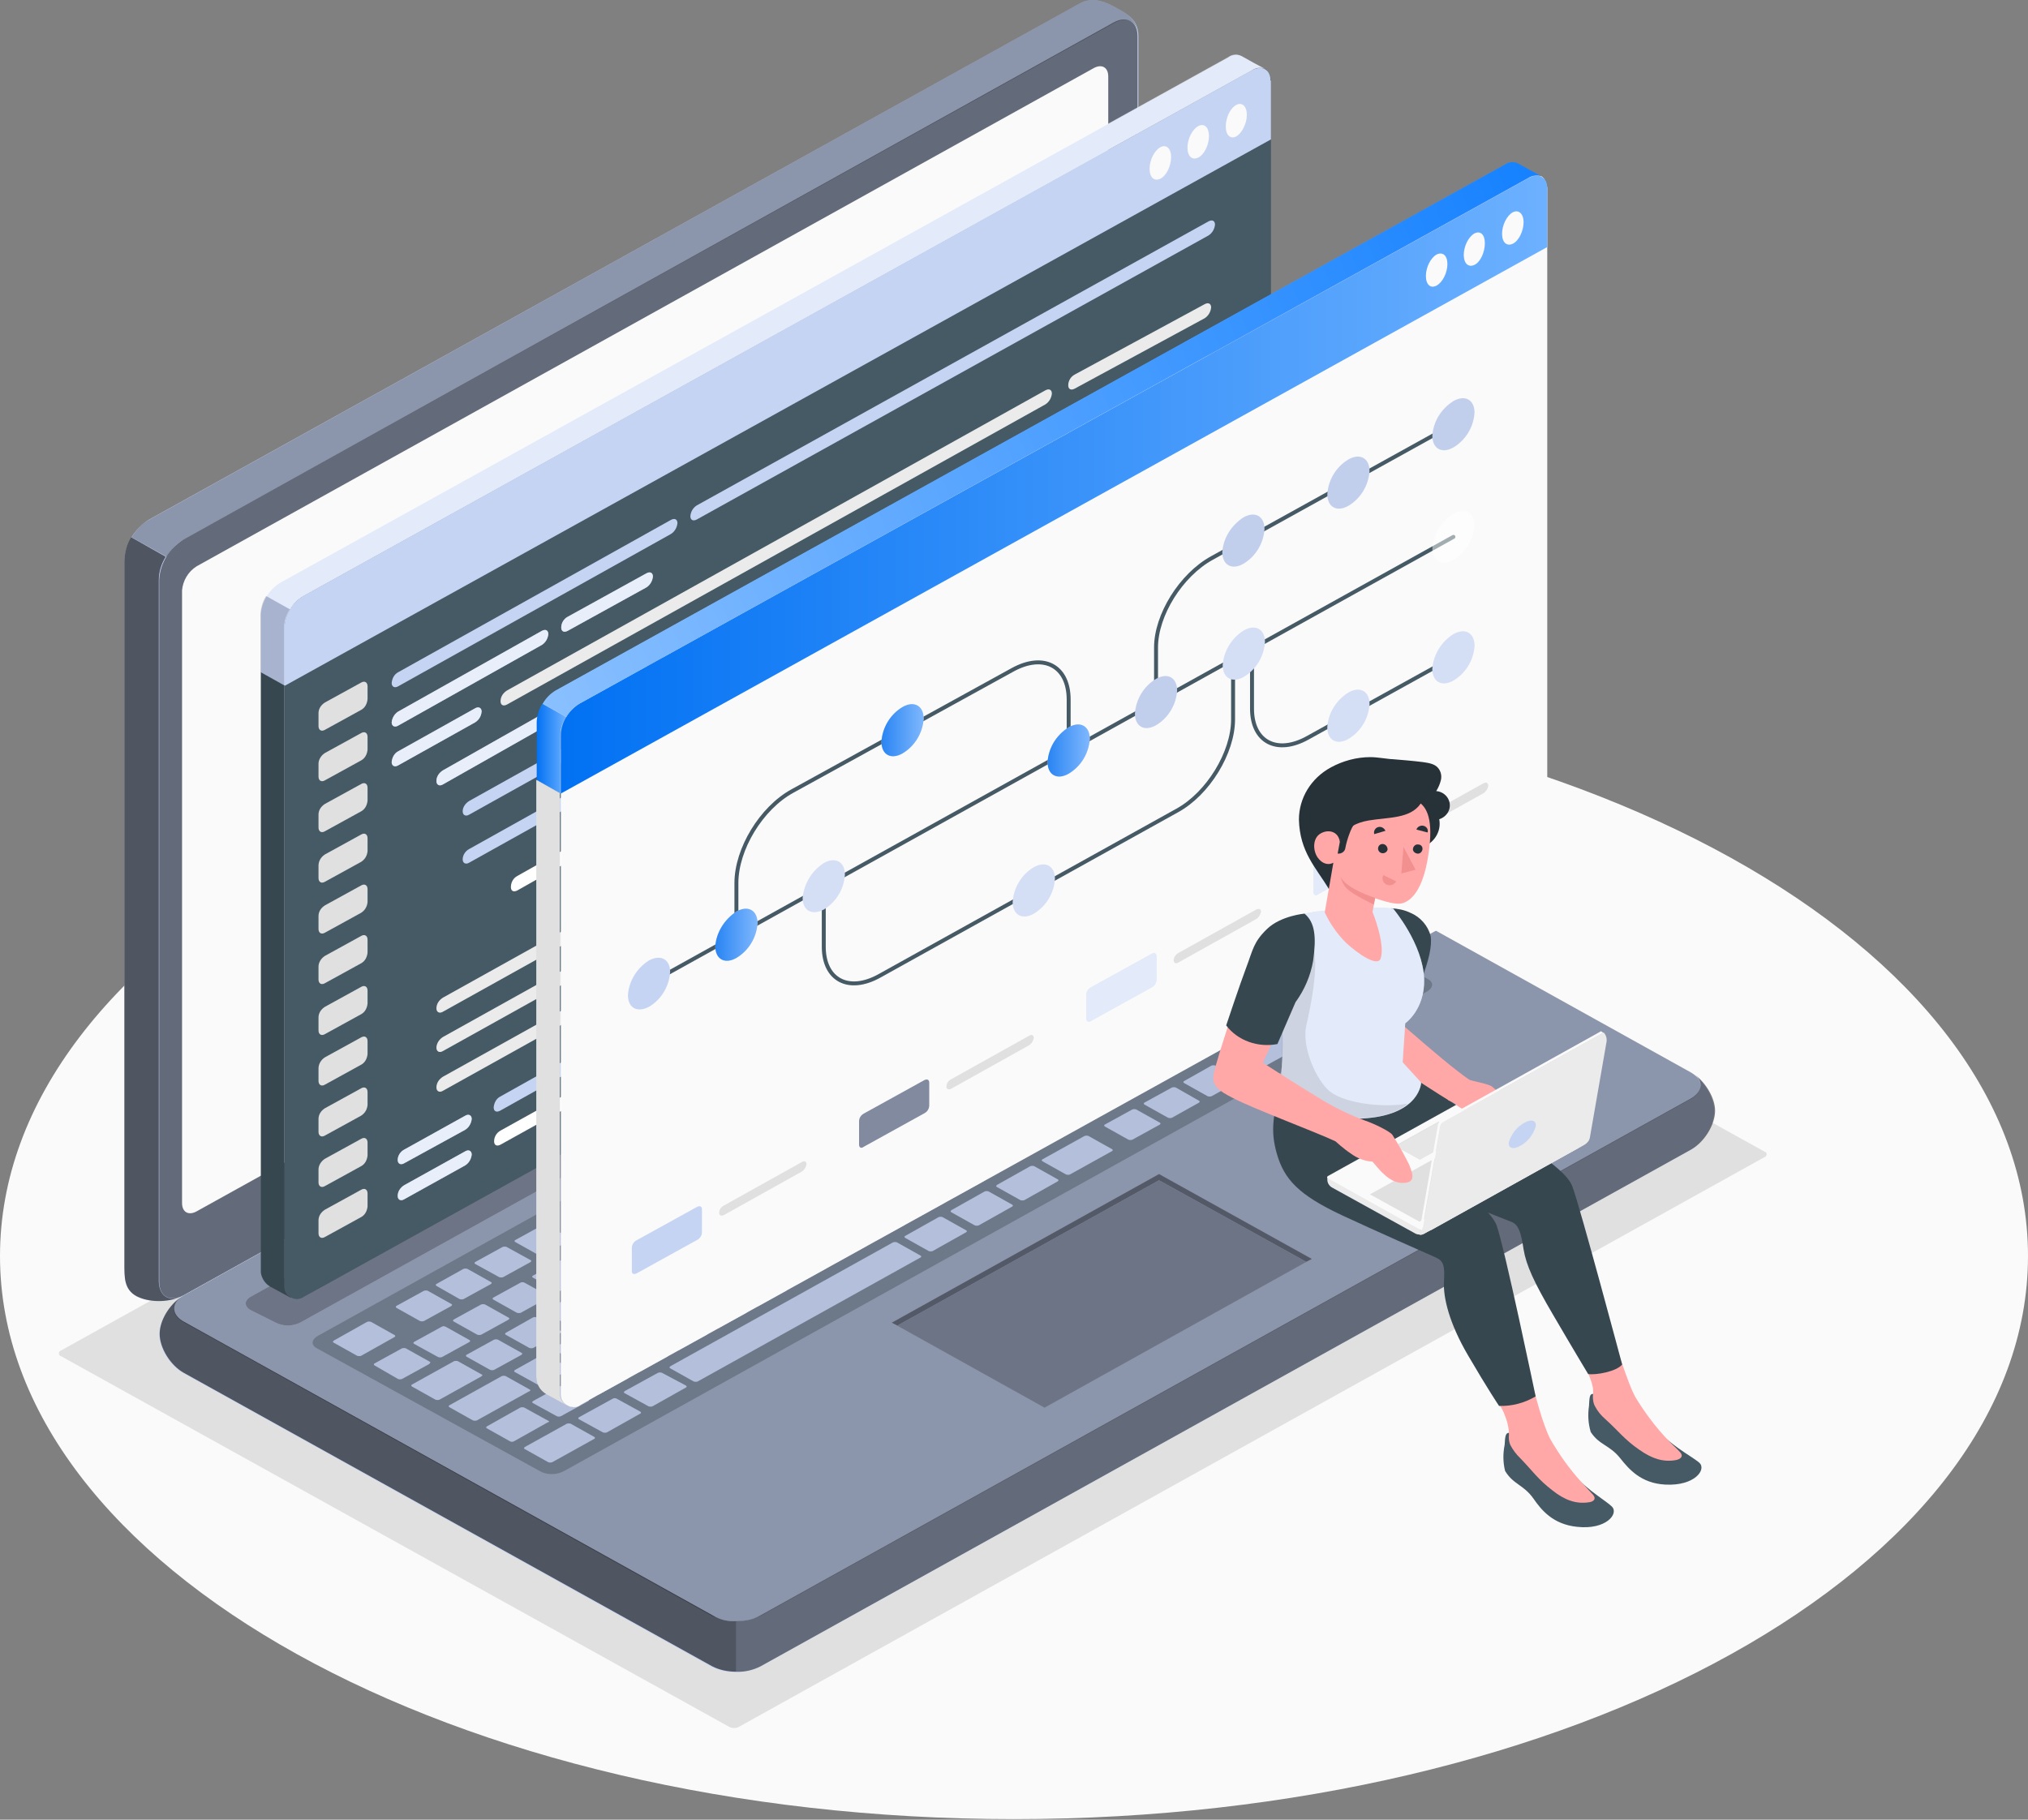 <svg width="156" height="140" viewBox="0 0 156 140" fill="none" xmlns="http://www.w3.org/2000/svg">
<rect x="0" y="0" width="156" height="140" fill="#808080" stroke="none"/>
<path d="M78 139.957C121.078 139.957 156 120.561 156 96.635C156 72.709 121.078 53.313 78 53.313C34.922 53.313 0 72.709 0 96.635C0 120.561 34.922 139.957 78 139.957Z" fill="#FAFAFA"/>
<path d="M56.083 132.854L4.701 104.344C4.569 104.312 4.503 104.185 4.536 104.057C4.569 103.993 4.602 103.93 4.701 103.898L83.595 60.066C83.827 59.939 84.125 59.939 84.357 60.066L135.739 88.608C135.871 88.64 135.937 88.767 135.871 88.894C135.838 88.958 135.805 89.022 135.739 89.022L56.845 132.854C56.613 132.981 56.315 132.981 56.083 132.854Z" fill="#E0E0E0"/>
<path d="M12.249 102.656C12.249 103.739 13.077 105.077 14.103 105.65L54.725 128.235C55.884 128.809 57.275 128.809 58.466 128.235L130.01 88.481C131.037 87.908 131.864 86.57 131.864 85.487C131.864 84.404 131.037 83.066 130.01 82.492L89.388 59.908C88.23 59.334 86.839 59.334 85.647 59.908L14.136 99.662C13.11 100.235 12.249 101.573 12.249 102.656Z" fill="#C6D4F3"/>
<path opacity="0.5" d="M131.931 85.455C131.931 86.538 131.103 87.876 130.077 88.449L58.499 128.204C57.937 128.49 57.275 128.649 56.645 128.618V124.731C57.308 124.731 57.937 124.604 58.499 124.285L130.044 84.531C130.938 84.022 131.07 83.257 130.375 82.684C131.269 83.353 131.931 84.531 131.931 85.455Z" fill="black"/>
<path opacity="0.3" d="M14.136 101.732L54.759 124.317C55.917 124.891 57.308 124.891 58.5 124.317L130.044 84.563C131.07 83.99 131.07 83.066 130.044 82.492L89.422 59.908C88.263 59.334 86.872 59.334 85.681 59.908L14.136 99.662C13.11 100.235 13.11 101.159 14.136 101.732Z" fill="black"/>
<path opacity="0.6" d="M56.646 124.731V128.617C55.983 128.617 55.354 128.49 54.792 128.203L14.136 105.619C13.11 105.045 12.282 103.707 12.282 102.624C12.282 101.605 13.011 100.394 13.971 99.757C13.143 100.331 13.209 101.191 14.169 101.7L54.825 124.285C55.321 124.604 55.983 124.763 56.646 124.731Z" fill="black"/>
<path d="M10.495 99.726C9.534 99.184 9.568 98.292 9.568 97.145V43.12C9.634 41.846 10.329 40.699 11.421 39.999L83.032 0.276C84.058 -0.297 85.018 0.117 85.978 0.658C86.939 1.2 87.567 1.646 87.567 2.793V56.786C87.501 58.06 86.806 59.207 85.713 59.908L14.136 99.662C13.11 100.235 11.488 100.267 10.495 99.726Z" fill="#C6D4F3"/>
<path opacity="0.3" d="M87.534 2.793C87.534 1.646 86.707 1.2 85.68 1.773L14.136 41.496C13.573 41.814 13.143 42.292 12.812 42.834L10.13 41.337C10.461 40.795 10.892 40.317 11.455 39.999L83.032 0.276C84.058 -0.297 85.018 0.117 85.978 0.658C86.939 1.2 87.534 1.646 87.534 2.793Z" fill="black"/>
<path opacity="0.5" d="M12.249 44.617V98.611C12.249 99.757 13.077 100.203 14.103 99.662L85.647 59.908C86.74 59.207 87.435 58.06 87.501 56.786V2.793C87.501 1.646 86.674 1.168 85.647 1.741L14.136 41.496C13.011 42.197 12.315 43.343 12.249 44.617Z" fill="black"/>
<path opacity="0.6" d="M13.905 99.757C12.878 100.235 11.421 100.203 10.495 99.725C9.534 99.184 9.568 98.292 9.568 97.145V43.12C9.601 42.483 9.766 41.878 10.097 41.336L12.746 42.834C12.415 43.375 12.216 43.98 12.216 44.617V98.611C12.249 99.694 12.977 100.171 13.905 99.757Z" fill="black"/>
<path d="M15.13 43.566L84.124 5.245C84.754 4.895 85.25 5.182 85.25 5.882V53.027C85.217 53.791 84.787 54.492 84.124 54.906L15.13 93.195C14.501 93.546 14.004 93.259 14.004 92.558V45.414C14.07 44.681 14.467 43.98 15.13 43.566Z" fill="#FAFAFA"/>
<path d="M19.301 99.757L85.714 62.87C86.31 62.583 87.005 62.583 87.568 62.87L89.488 63.857C90.018 64.144 90.018 64.622 89.488 64.909L23.075 101.764C22.479 102.051 21.784 102.051 21.221 101.764L19.301 100.808C18.771 100.522 18.771 100.044 19.301 99.757Z" fill="#C6D4F3"/>
<path opacity="0.45" d="M19.301 99.757L85.714 62.87C86.31 62.583 87.005 62.583 87.568 62.87L89.488 63.857C90.018 64.144 90.018 64.622 89.488 64.909L23.075 101.764C22.479 102.051 21.784 102.051 21.221 101.764L19.301 100.808C18.771 100.522 18.771 100.044 19.301 99.757Z" fill="black"/>
<path opacity="0.3" d="M24.499 102.752L90.911 65.865C91.441 65.578 92.07 65.546 92.6 65.769L109.882 75.357C110.312 75.612 110.246 76.026 109.716 76.313L43.403 113.168C42.873 113.455 42.244 113.487 41.681 113.264L24.333 103.707C23.903 103.453 23.969 103.039 24.499 102.752Z" fill="#263238"/>
<path d="M81.509 81.186L83.595 80.039C83.694 80.007 83.694 79.912 83.628 79.88L81.807 78.861C81.708 78.829 81.608 78.829 81.509 78.861L79.423 80.007C79.324 80.071 79.324 80.135 79.39 80.167L81.211 81.186C81.31 81.25 81.41 81.25 81.509 81.186ZM78.596 77.268L76.51 78.415C76.41 78.478 76.41 78.542 76.477 78.574L78.297 79.593C78.397 79.625 78.496 79.625 78.596 79.593L80.681 78.447C80.781 78.415 80.781 78.319 80.714 78.287L78.894 77.268C78.794 77.204 78.695 77.236 78.596 77.268ZM71.875 80.995L68.365 82.938C68.266 82.97 68.266 83.066 68.332 83.097L70.186 84.117C70.286 84.149 70.385 84.149 70.484 84.117L73.994 82.174C74.093 82.142 74.093 82.046 74.027 82.014L72.206 80.995C72.073 80.963 71.974 80.963 71.875 80.995ZM75.55 78.956L73.464 80.103C73.365 80.167 73.365 80.231 73.431 80.262L75.252 81.282C75.351 81.314 75.45 81.314 75.55 81.282L77.635 80.135C77.735 80.103 77.735 80.007 77.668 79.976L75.848 78.956C75.781 78.924 75.649 78.924 75.55 78.956ZM67.405 83.48L65.32 84.626C65.22 84.658 65.22 84.754 65.287 84.786L67.141 85.805C67.24 85.837 67.339 85.837 67.439 85.805L69.524 84.658C69.624 84.626 69.624 84.531 69.557 84.499L67.736 83.48C67.604 83.416 67.505 83.416 67.405 83.48ZM64.359 85.168L62.274 86.347C62.175 86.41 62.175 86.474 62.241 86.506L64.062 87.525C64.161 87.557 64.26 87.557 64.359 87.525L66.445 86.378C66.545 86.347 66.545 86.251 66.478 86.219L64.657 85.2C64.558 85.136 64.459 85.136 64.359 85.168ZM72.073 89.627L74.159 88.481C74.258 88.417 74.258 88.353 74.192 88.322L72.371 87.302C72.272 87.27 72.173 87.27 72.073 87.302L69.988 88.449C69.888 88.481 69.888 88.576 69.955 88.608L71.775 89.627C71.875 89.691 71.974 89.691 72.073 89.627ZM69.028 91.316L71.113 90.169C71.213 90.105 71.213 90.042 71.146 90.01L69.326 88.99C69.226 88.959 69.127 88.959 69.028 88.99L66.942 90.169C66.843 90.201 66.843 90.296 66.909 90.328L68.73 91.348C68.829 91.379 68.961 91.379 69.028 91.316ZM65.982 93.004L68.067 91.857C68.167 91.794 68.167 91.73 68.101 91.698L66.28 90.679C66.18 90.647 66.081 90.647 65.982 90.679L63.896 91.826C63.797 91.857 63.797 91.953 63.863 91.985L65.684 93.004C65.783 93.068 65.915 93.068 65.982 93.004ZM62.969 94.692L65.055 93.546C65.154 93.482 65.154 93.418 65.088 93.386L63.234 92.367C63.135 92.335 63.035 92.335 62.936 92.367L60.85 93.514C60.751 93.546 60.751 93.641 60.817 93.673L62.638 94.692C62.737 94.724 62.87 94.756 62.969 94.692ZM78.463 82.874L80.549 81.728C80.648 81.696 80.648 81.6 80.582 81.568L78.761 80.549C78.662 80.517 78.562 80.517 78.463 80.549L76.377 81.696C76.278 81.76 76.278 81.823 76.344 81.855L78.165 82.874C78.264 82.938 78.364 82.938 78.463 82.874ZM75.119 87.939L79.754 85.359C79.854 85.327 79.854 85.232 79.787 85.2L75.086 82.588C74.987 82.556 74.888 82.556 74.788 82.588L72.404 83.926C72.305 83.957 72.305 84.053 72.371 84.085L74.987 85.55C75.053 85.582 75.053 85.678 74.954 85.709L73.034 86.793C72.934 86.824 72.934 86.92 73 86.952L74.821 87.971C74.921 88.003 75.02 88.003 75.119 87.939ZM61.314 86.856L59.228 88.003C59.129 88.067 59.129 88.13 59.195 88.162L61.016 89.182C61.115 89.213 61.214 89.213 61.314 89.182L63.399 88.035C63.499 88.003 63.499 87.907 63.432 87.876L61.612 86.856C61.512 86.824 61.413 86.824 61.314 86.856ZM58.301 88.544L56.215 89.691C56.116 89.755 56.116 89.819 56.182 89.85L58.003 90.87C58.102 90.902 58.202 90.902 58.301 90.87L60.387 89.723C60.486 89.691 60.486 89.596 60.42 89.564L58.599 88.544C58.467 88.513 58.367 88.513 58.301 88.544ZM41.383 106.542C41.483 106.574 41.582 106.574 41.681 106.542L43.767 105.395C43.866 105.364 43.866 105.268 43.8 105.236L41.979 104.217C41.88 104.185 41.781 104.185 41.681 104.249L39.629 105.395C39.529 105.459 39.529 105.523 39.596 105.555L41.383 106.542ZM33.967 102.083L31.882 103.229C31.782 103.261 31.782 103.357 31.849 103.389L33.703 104.408C33.802 104.44 33.901 104.44 34 104.408L36.086 103.261C36.185 103.198 36.185 103.134 36.119 103.102L34.298 102.083C34.166 102.019 34.067 102.019 33.967 102.083ZM37.708 105.395C37.808 105.427 37.907 105.427 38.006 105.395L40.092 104.249C40.191 104.185 40.191 104.121 40.125 104.089L38.304 103.07C38.205 103.038 38.106 103.038 38.006 103.07L35.921 104.217C35.821 104.249 35.821 104.344 35.888 104.376L37.708 105.395ZM46.151 107.243L48.236 106.096C48.336 106.064 48.336 105.969 48.27 105.937L46.449 104.918C46.349 104.886 46.25 104.886 46.151 104.918L44.065 106.064C43.966 106.128 43.966 106.192 44.032 106.224L45.853 107.243C45.985 107.307 46.084 107.307 46.151 107.243ZM42.84 108.963C42.939 108.995 43.039 108.995 43.138 108.963L45.224 107.816C45.323 107.785 45.323 107.689 45.257 107.657L43.403 106.638C43.303 106.606 43.204 106.606 43.105 106.638L41.019 107.785C40.92 107.848 40.92 107.912 40.986 107.944L42.84 108.963ZM37.013 100.362L34.927 101.509C34.828 101.541 34.828 101.637 34.894 101.668L36.715 102.688C36.815 102.72 36.914 102.72 37.013 102.688L39.099 101.541C39.198 101.477 39.198 101.414 39.132 101.382L37.311 100.362C37.212 100.331 37.112 100.331 37.013 100.362ZM52.209 91.921L50.123 93.068C50.024 93.132 50.024 93.195 50.09 93.227L51.911 94.246C52.011 94.278 52.11 94.278 52.209 94.246L54.295 93.1C54.394 93.068 54.394 92.972 54.328 92.94L52.507 91.921C52.408 91.889 52.309 91.889 52.209 91.921ZM40.059 98.674L37.973 99.821C37.874 99.853 37.874 99.948 37.94 99.98L39.761 101C39.86 101.031 39.96 101.031 40.059 101L42.145 99.853C42.244 99.789 42.244 99.725 42.178 99.694L40.324 98.674C40.258 98.642 40.125 98.642 40.059 98.674ZM55.255 90.233L53.169 91.379C53.07 91.443 53.07 91.507 53.136 91.539L54.957 92.558C55.056 92.59 55.156 92.59 55.255 92.558L57.341 91.411C57.44 91.379 57.44 91.284 57.374 91.252L55.553 90.233C55.454 90.201 55.321 90.201 55.255 90.233ZM49.163 93.609L47.078 94.756C46.978 94.82 46.978 94.883 47.045 94.915L48.865 95.935C48.965 95.967 49.064 95.967 49.163 95.935L51.249 94.788C51.349 94.756 51.349 94.66 51.282 94.629L49.461 93.609C49.362 93.578 49.263 93.578 49.163 93.609ZM46.118 95.298L44.032 96.444C43.932 96.476 43.932 96.572 43.999 96.604L45.82 97.623C45.919 97.655 46.018 97.655 46.118 97.623L48.203 96.476C48.303 96.444 48.303 96.349 48.236 96.317L46.416 95.298C46.316 95.266 46.217 95.266 46.118 95.298ZM43.105 96.986L41.019 98.133C40.92 98.165 40.92 98.26 40.986 98.292L42.807 99.311C42.906 99.343 43.005 99.343 43.105 99.311L45.191 98.165C45.29 98.133 45.29 98.037 45.224 98.005L43.403 96.986C43.303 96.954 43.171 96.954 43.105 96.986ZM56.877 98.069L58.963 96.922C59.062 96.859 59.062 96.795 58.996 96.763L57.142 95.744C57.043 95.712 56.944 95.712 56.844 95.744L54.758 96.89C54.659 96.922 54.659 97.018 54.725 97.05L56.546 98.069C56.679 98.133 56.778 98.133 56.877 98.069ZM85.316 73.541L83.231 74.688C83.131 74.72 83.131 74.815 83.197 74.847L85.018 75.866C85.118 75.898 85.217 75.898 85.316 75.866L87.402 74.72C87.501 74.688 87.501 74.592 87.435 74.56L85.614 73.541C85.515 73.477 85.415 73.477 85.316 73.541ZM81.641 75.58L79.556 76.727C79.456 76.79 79.456 76.854 79.522 76.886L81.343 77.905C81.443 77.937 81.542 77.937 81.641 77.905L83.727 76.758C83.826 76.727 83.826 76.631 83.76 76.599L81.939 75.58C81.84 75.516 81.741 75.548 81.641 75.58ZM88.362 71.853L86.276 72.999C86.177 73.063 86.177 73.127 86.243 73.159L88.064 74.178C88.163 74.21 88.263 74.21 88.362 74.178L90.448 73.031C90.547 72.999 90.547 72.904 90.481 72.872L88.66 71.853C88.561 71.789 88.461 71.821 88.362 71.853ZM71.411 86.793L73.497 85.646C73.596 85.582 73.596 85.518 73.53 85.487L71.709 84.467C71.61 84.435 71.511 84.435 71.411 84.467L69.326 85.614C69.226 85.646 69.226 85.741 69.293 85.773L71.113 86.793C71.213 86.856 71.345 86.856 71.411 86.793ZM91.673 70.133C91.573 70.101 91.474 70.101 91.375 70.133L89.289 71.279C89.19 71.343 89.19 71.407 89.256 71.439L91.077 72.458C91.176 72.49 91.275 72.49 91.375 72.458L93.46 71.311C93.56 71.279 93.56 71.184 93.494 71.152L91.673 70.133ZM59.89 96.381L61.976 95.234C62.075 95.17 62.075 95.106 62.009 95.075L60.155 94.055C60.056 94.023 59.956 94.023 59.857 94.055L57.771 95.202C57.672 95.234 57.672 95.329 57.738 95.361L59.559 96.381C59.724 96.444 59.824 96.444 59.89 96.381ZM97.168 75.675L99.254 74.529C99.354 74.465 99.354 74.401 99.287 74.369L97.466 73.35C97.367 73.318 97.268 73.318 97.168 73.35L95.083 74.497C94.984 74.529 94.984 74.624 95.05 74.656L96.871 75.675C96.97 75.739 97.102 75.739 97.168 75.675ZM91.242 75.771L93.328 74.624C93.427 74.56 93.427 74.497 93.361 74.465L91.54 73.445C91.441 73.414 91.342 73.414 91.242 73.445L89.157 74.592C89.057 74.624 89.057 74.72 89.124 74.751L90.944 75.771C91.044 75.835 91.176 75.835 91.242 75.771ZM94.553 71.757C94.454 71.725 94.354 71.725 94.255 71.757L92.169 72.904C92.07 72.936 92.07 73.031 92.136 73.063L93.957 74.083C94.056 74.115 94.156 74.115 94.255 74.083L96.341 72.936C96.44 72.872 96.44 72.808 96.374 72.777L94.553 71.757ZM95.215 71.407L99.95 74.019C100.049 74.051 100.148 74.051 100.247 74.019L102.333 72.872C102.433 72.808 102.433 72.745 102.366 72.713L97.665 70.101C97.566 70.069 97.466 70.069 97.367 70.101L95.281 71.248C95.149 71.279 95.149 71.343 95.215 71.407ZM88.197 75.134L86.111 76.281C86.011 76.312 86.011 76.408 86.078 76.44L87.899 77.459C87.998 77.491 88.097 77.491 88.197 77.459L90.282 76.312C90.382 76.249 90.382 76.185 90.315 76.153L88.495 75.134C88.395 75.102 88.296 75.102 88.197 75.134ZM65.32 87.844L63.234 88.99C63.135 89.022 63.135 89.118 63.201 89.15L65.022 90.169C65.121 90.201 65.22 90.201 65.32 90.169L67.405 89.022C67.505 88.99 67.505 88.895 67.439 88.863L65.618 87.844C65.518 87.812 65.419 87.812 65.32 87.844ZM93.825 77.395C93.924 77.427 94.023 77.427 94.123 77.395L96.208 76.249C96.308 76.185 96.308 76.121 96.242 76.089L94.421 75.07C94.321 75.038 94.222 75.038 94.123 75.07L92.037 76.217C91.938 76.249 91.938 76.344 92.004 76.376L93.825 77.395ZM68.332 86.155L66.247 87.302C66.147 87.334 66.147 87.43 66.213 87.461L68.034 88.481C68.134 88.513 68.233 88.513 68.332 88.481L70.418 87.334C70.517 87.302 70.517 87.207 70.451 87.175L68.63 86.155C68.564 86.124 68.465 86.124 68.332 86.155ZM44.429 104.854C44.528 104.886 44.628 104.886 44.727 104.854L46.813 103.707C46.912 103.675 46.912 103.58 46.846 103.548L45.025 102.529C44.926 102.497 44.826 102.497 44.727 102.529L42.641 103.675C42.542 103.739 42.542 103.803 42.608 103.835L44.429 104.854ZM41.019 101.35L38.933 102.529C38.834 102.56 38.834 102.656 38.9 102.688L40.721 103.707C40.821 103.739 40.92 103.739 41.019 103.707L43.105 102.56C43.204 102.529 43.204 102.433 43.138 102.401L41.317 101.382C41.218 101.318 41.118 101.318 41.019 101.35ZM47.74 103.134L49.826 101.987C49.925 101.955 49.925 101.86 49.859 101.828L48.038 100.808C47.938 100.777 47.839 100.777 47.74 100.808L45.654 101.955C45.555 101.987 45.555 102.083 45.621 102.114L47.442 103.134C47.541 103.197 47.674 103.197 47.74 103.134ZM50.786 101.446L52.871 100.299C52.971 100.267 52.971 100.171 52.904 100.139L51.084 99.12C50.984 99.088 50.885 99.088 50.786 99.12L48.7 100.267C48.601 100.299 48.601 100.394 48.667 100.426L50.521 101.446C50.587 101.509 50.719 101.509 50.786 101.446ZM53.831 99.757L55.917 98.611C56.017 98.547 56.017 98.483 55.95 98.451L54.13 97.432C54.03 97.4 53.931 97.4 53.831 97.432L51.746 98.579C51.646 98.611 51.646 98.706 51.713 98.738L53.533 99.757C53.633 99.821 53.732 99.821 53.831 99.757ZM44.065 99.662L41.979 100.808C41.88 100.872 41.88 100.936 41.946 100.968L43.767 101.987C43.866 102.019 43.966 102.019 44.065 101.987L46.151 100.84C46.25 100.808 46.25 100.713 46.184 100.681L44.363 99.662C44.264 99.598 44.131 99.63 44.065 99.662ZM47.078 97.973L44.992 99.12C44.893 99.184 44.893 99.248 44.959 99.279L46.813 100.299C46.912 100.331 47.011 100.331 47.111 100.299L49.197 99.152C49.296 99.12 49.296 99.025 49.23 98.993L47.409 97.973C47.276 97.91 47.177 97.942 47.078 97.973ZM59.261 91.22L57.175 92.399C57.076 92.463 57.076 92.526 57.142 92.558L58.963 93.578C59.062 93.609 59.162 93.609 59.261 93.578L61.347 92.431C61.446 92.399 61.446 92.303 61.38 92.272L59.559 91.252C59.46 91.188 59.36 91.188 59.261 91.22ZM56.215 92.909L54.13 94.055C54.03 94.119 54.03 94.183 54.096 94.215L55.917 95.234C56.017 95.266 56.116 95.266 56.215 95.234L58.301 94.087C58.4 94.055 58.4 93.96 58.334 93.928L56.48 92.909C56.414 92.877 56.315 92.877 56.215 92.909ZM62.307 89.532L60.221 90.679C60.122 90.742 60.122 90.806 60.188 90.838L62.009 91.857C62.108 91.889 62.208 91.889 62.307 91.857L64.393 90.711C64.492 90.679 64.492 90.583 64.426 90.551L62.572 89.5C62.505 89.468 62.373 89.468 62.307 89.532ZM50.123 96.285L48.038 97.432C47.938 97.496 47.938 97.559 48.005 97.591L49.859 98.611C49.958 98.642 50.057 98.642 50.157 98.611L52.242 97.464C52.342 97.432 52.342 97.336 52.276 97.304L50.455 96.285C50.322 96.221 50.223 96.253 50.123 96.285ZM53.169 94.597L51.084 95.744C50.984 95.807 50.984 95.871 51.05 95.903L52.871 96.922C52.971 96.954 53.07 96.954 53.169 96.922L55.255 95.775C55.354 95.744 55.354 95.648 55.288 95.616L53.467 94.597C53.368 94.533 53.269 94.565 53.169 94.597ZM49.197 105.555L51.282 104.408C51.382 104.376 51.382 104.281 51.315 104.249L49.495 103.261C49.395 103.229 49.296 103.229 49.197 103.261L47.111 104.408C47.011 104.472 47.011 104.535 47.078 104.567L48.899 105.587C48.998 105.618 49.097 105.587 49.197 105.555ZM33.04 104.758L31.219 103.739C31.12 103.707 31.021 103.707 30.922 103.739L28.836 104.886C28.736 104.918 28.736 105.013 28.803 105.045L30.623 106.096C30.723 106.128 30.822 106.128 30.922 106.096L33.007 104.949C33.106 104.854 33.14 104.79 33.04 104.758ZM37.046 105.746L35.225 104.727C35.126 104.695 35.027 104.695 34.927 104.727L31.716 106.51C31.617 106.542 31.617 106.638 31.683 106.67L33.504 107.689C33.603 107.721 33.703 107.721 33.802 107.689L37.013 105.905C37.112 105.841 37.146 105.778 37.046 105.746ZM30.359 102.72L28.538 101.7C28.439 101.668 28.339 101.668 28.24 101.7L25.691 103.134C25.591 103.197 25.591 103.261 25.657 103.293L27.478 104.312C27.578 104.344 27.677 104.344 27.776 104.312L30.326 102.879C30.425 102.847 30.425 102.752 30.359 102.72ZM32.312 101.637C32.411 101.668 32.511 101.668 32.61 101.637L34.696 100.49C34.795 100.426 34.795 100.362 34.729 100.331L32.908 99.311C32.809 99.279 32.709 99.279 32.61 99.311L30.524 100.458C30.425 100.49 30.425 100.585 30.491 100.617L32.312 101.637ZM40.721 106.893L38.9 105.873C38.801 105.841 38.702 105.841 38.602 105.873L34.596 108.103C34.497 108.135 34.497 108.23 34.563 108.262L36.384 109.282C36.483 109.314 36.583 109.314 36.682 109.282L40.688 107.052C40.821 107.02 40.821 106.924 40.721 106.893ZM42.178 109.314L40.324 108.294C40.224 108.262 40.125 108.262 40.026 108.294L37.477 109.728C37.377 109.791 37.377 109.855 37.444 109.887L39.264 110.906C39.364 110.938 39.463 110.938 39.562 110.874L42.112 109.441C42.244 109.409 42.277 109.345 42.178 109.314ZM54.891 89.086C54.99 89.118 55.09 89.118 55.189 89.086L57.275 87.939C57.374 87.876 57.374 87.812 57.308 87.78L55.487 86.761C55.388 86.729 55.288 86.729 55.189 86.761L53.103 87.907C53.004 87.939 53.004 88.035 53.07 88.067L54.891 89.086ZM48.832 92.463C48.932 92.494 49.031 92.494 49.13 92.431L51.216 91.284C51.315 91.22 51.315 91.156 51.249 91.125L49.428 90.105C49.329 90.073 49.23 90.073 49.13 90.105L47.045 91.252C46.945 91.284 46.945 91.379 47.011 91.411L48.832 92.463ZM35.358 99.948C35.457 99.98 35.556 99.98 35.656 99.948L37.742 98.802C37.841 98.738 37.841 98.674 37.775 98.642L35.954 97.623C35.854 97.591 35.755 97.591 35.656 97.623L33.603 98.77C33.504 98.802 33.504 98.897 33.57 98.929L35.358 99.948ZM51.878 90.774C51.977 90.806 52.077 90.806 52.176 90.774L54.262 89.627C54.361 89.564 54.361 89.5 54.295 89.468L52.474 88.449C52.375 88.417 52.276 88.417 52.176 88.449L50.09 89.596C49.991 89.627 49.991 89.723 50.057 89.755L51.878 90.774ZM45.786 94.151C45.886 94.183 45.985 94.183 46.084 94.119L48.17 92.972C48.27 92.909 48.27 92.845 48.203 92.813L46.382 91.794C46.283 91.762 46.184 91.762 46.084 91.794L43.999 92.94C43.899 92.972 43.899 93.068 43.966 93.1L45.786 94.151ZM43.899 109.537C43.8 109.505 43.701 109.505 43.601 109.537L40.39 111.32C40.291 111.384 40.291 111.448 40.357 111.48L42.178 112.499C42.277 112.531 42.377 112.531 42.476 112.499L45.687 110.715C45.786 110.683 45.786 110.588 45.72 110.556L43.899 109.537ZM41.45 96.572C41.549 96.604 41.648 96.604 41.748 96.572L43.833 95.425C43.932 95.361 43.932 95.298 43.866 95.266L42.045 94.246C41.946 94.215 41.847 94.215 41.748 94.246L39.662 95.393C39.562 95.425 39.562 95.521 39.629 95.552L41.45 96.572ZM38.404 98.26C38.503 98.292 38.602 98.292 38.702 98.26L40.787 97.113C40.887 97.05 40.887 96.986 40.821 96.954L38.967 95.935C38.867 95.903 38.768 95.903 38.669 95.935L36.583 97.082C36.483 97.113 36.483 97.209 36.55 97.241L38.404 98.26ZM100.214 78.255C100.115 78.224 100.016 78.224 99.916 78.255L94.785 81.091C94.686 81.122 94.686 81.218 94.752 81.25L96.573 82.269C96.672 82.301 96.771 82.301 96.871 82.269L102.002 79.434C102.101 79.37 102.101 79.307 102.035 79.275L100.214 78.255ZM93.494 81.983C93.394 81.951 93.295 81.951 93.196 81.983L91.11 83.161C91.011 83.193 91.011 83.288 91.077 83.32L92.898 84.34C92.997 84.372 93.096 84.372 93.196 84.34L95.281 83.193C95.381 83.129 95.381 83.066 95.314 83.034L93.494 81.983ZM52.242 103.866L54.328 102.72C54.427 102.688 54.427 102.592 54.361 102.56L52.54 101.541C52.441 101.509 52.342 101.509 52.242 101.573L50.157 102.72C50.057 102.783 50.057 102.847 50.123 102.879L51.944 103.898C52.044 103.93 52.143 103.898 52.242 103.866ZM87.402 85.359C87.303 85.327 87.203 85.327 87.104 85.359L85.018 86.506C84.919 86.538 84.919 86.633 84.985 86.665L86.806 87.684C86.905 87.716 87.005 87.716 87.104 87.684L89.19 86.538C89.289 86.474 89.289 86.41 89.223 86.378L87.402 85.359ZM103.227 76.567C103.128 76.535 103.028 76.535 102.929 76.567L100.843 77.746C100.744 77.778 100.744 77.873 100.81 77.905L102.631 78.924C102.73 78.956 102.83 78.956 102.929 78.924L105.015 77.778C105.114 77.714 105.114 77.65 105.048 77.618L103.227 76.567ZM108.094 75.898L103.393 73.286C103.293 73.254 103.194 73.254 103.095 73.286L101.009 74.433C100.91 74.465 100.91 74.56 100.976 74.592L105.677 77.204C105.776 77.236 105.876 77.236 105.975 77.204L108.061 76.058C108.16 75.994 108.193 75.93 108.094 75.898ZM76.046 91.666C75.947 91.634 75.848 91.634 75.748 91.666L73.199 93.1C73.1 93.163 73.1 93.227 73.166 93.259L74.987 94.278C75.086 94.31 75.186 94.31 75.285 94.278L77.834 92.845C77.933 92.813 77.933 92.717 77.867 92.686L76.046 91.666ZM83.727 87.398C83.628 87.366 83.528 87.366 83.429 87.398L80.218 89.182C80.118 89.213 80.118 89.309 80.185 89.341L82.005 90.36C82.105 90.392 82.204 90.392 82.303 90.36L85.515 88.576C85.614 88.544 85.614 88.449 85.548 88.417L83.727 87.398ZM68.995 95.584C68.895 95.552 68.796 95.552 68.697 95.584L51.58 105.109C51.481 105.172 51.481 105.236 51.547 105.268L53.368 106.287C53.467 106.319 53.567 106.319 53.666 106.287L70.782 96.763C70.882 96.731 70.882 96.635 70.815 96.604L68.995 95.584ZM50.918 105.618C50.819 105.587 50.719 105.587 50.62 105.618L48.071 107.02C47.972 107.084 47.972 107.147 48.038 107.179L49.892 108.199C49.991 108.23 50.09 108.23 50.19 108.199L52.739 106.765C52.838 106.733 52.838 106.638 52.772 106.606L50.918 105.618ZM72.504 93.641C72.404 93.609 72.305 93.609 72.206 93.641L69.657 95.075C69.557 95.106 69.557 95.202 69.624 95.234L71.444 96.253C71.544 96.285 71.643 96.285 71.742 96.253L74.292 94.82C74.391 94.788 74.391 94.692 74.325 94.66L72.504 93.641ZM47.409 107.593C47.309 107.562 47.21 107.562 47.111 107.625L44.562 109.027C44.462 109.059 44.462 109.154 44.528 109.186L46.382 110.205C46.482 110.237 46.581 110.237 46.68 110.205L49.23 108.772C49.329 108.74 49.329 108.645 49.263 108.613L47.409 107.593ZM79.556 89.723C79.456 89.691 79.357 89.691 79.258 89.723L76.708 91.156C76.609 91.22 76.609 91.284 76.675 91.316L78.496 92.335C78.596 92.367 78.695 92.367 78.794 92.335L81.343 90.902C81.443 90.838 81.443 90.774 81.376 90.742L79.556 89.723ZM90.448 83.671C90.349 83.639 90.249 83.639 90.15 83.671L88.064 84.817C87.965 84.849 87.965 84.945 88.031 84.977L89.852 85.996C89.951 86.028 90.05 86.028 90.15 85.996L92.203 84.849C92.302 84.786 92.302 84.722 92.236 84.69L90.448 83.671ZM97.036 78.988L99.122 77.841C99.221 77.778 99.221 77.714 99.155 77.682L97.334 76.663C97.235 76.631 97.135 76.631 97.036 76.663L94.95 77.81C94.851 77.841 94.851 77.937 94.917 77.969L96.738 78.988C96.837 79.02 96.937 79.02 97.036 78.988ZM84.555 79.498L86.641 78.351C86.74 78.319 86.74 78.224 86.674 78.192L84.853 77.172C84.753 77.141 84.654 77.141 84.555 77.172L82.436 78.351C82.337 78.415 82.337 78.478 82.403 78.51L84.224 79.53C84.356 79.561 84.455 79.562 84.555 79.498ZM76.543 90.36L82.601 86.984C82.701 86.952 82.701 86.856 82.635 86.824L80.814 85.805C80.714 85.773 80.615 85.773 80.516 85.805L74.457 89.182C74.358 89.213 74.358 89.309 74.424 89.341L76.245 90.36C76.344 90.424 76.477 90.392 76.543 90.36ZM93.692 80.677C93.792 80.708 93.891 80.708 93.99 80.677L96.076 79.53C96.175 79.466 96.175 79.402 96.109 79.37L94.288 78.351C94.189 78.319 94.09 78.319 93.99 78.351L91.904 79.498C91.805 79.53 91.805 79.625 91.871 79.657L93.692 80.677ZM91.11 79.052L93.196 77.905C93.295 77.841 93.295 77.778 93.229 77.746L91.408 76.727C91.309 76.695 91.209 76.695 91.11 76.727L89.024 77.873C88.925 77.905 88.925 78.001 88.991 78.032L90.812 79.052C90.911 79.116 91.011 79.116 91.11 79.052ZM73.53 92.049L75.616 90.902C75.715 90.838 75.715 90.774 75.649 90.742L73.828 89.723C73.729 89.691 73.629 89.691 73.53 89.723L71.444 90.87C71.345 90.902 71.345 90.997 71.411 91.029L73.232 92.049C73.332 92.08 73.431 92.08 73.53 92.049ZM86.972 84.403C87.071 84.435 87.17 84.435 87.269 84.403L89.355 83.257C89.455 83.193 89.455 83.129 89.388 83.097L87.567 82.078C87.468 82.046 87.369 82.046 87.269 82.078L85.184 83.225C85.085 83.257 85.085 83.352 85.151 83.384L86.972 84.403ZM58.334 100.49L60.42 99.343C60.519 99.311 60.519 99.216 60.453 99.184L58.632 98.165C58.533 98.133 58.433 98.133 58.334 98.165L56.248 99.311C56.149 99.375 56.149 99.439 56.215 99.471L58.036 100.49C58.135 100.554 58.235 100.522 58.334 100.49ZM61.347 98.802L63.432 97.655C63.532 97.623 63.532 97.527 63.466 97.496L61.645 96.476C61.545 96.444 61.446 96.444 61.347 96.476L59.261 97.623C59.162 97.655 59.162 97.75 59.228 97.782L61.049 98.802C61.148 98.865 61.281 98.834 61.347 98.802ZM55.288 102.178L57.374 101.031C57.473 101 57.473 100.904 57.407 100.872L55.586 99.853C55.487 99.821 55.388 99.821 55.288 99.853L53.203 101.031C53.103 101.095 53.103 101.159 53.169 101.191L54.99 102.21C55.09 102.21 55.189 102.21 55.288 102.178ZM67.439 95.425L69.524 94.278C69.624 94.215 69.624 94.151 69.557 94.119L67.736 93.1C67.637 93.068 67.538 93.068 67.439 93.1L65.353 94.246C65.253 94.278 65.253 94.374 65.32 94.406L67.141 95.425C67.24 95.489 67.339 95.457 67.439 95.425ZM64.393 97.113L66.478 95.967C66.578 95.935 66.578 95.839 66.511 95.807L64.691 94.788C64.591 94.756 64.492 94.756 64.393 94.788L62.307 95.935C62.208 95.967 62.208 96.062 62.274 96.094L64.095 97.113C64.194 97.177 64.326 97.145 64.393 97.113ZM70.484 93.737L72.57 92.59C72.669 92.526 72.669 92.463 72.603 92.431L70.782 91.411C70.683 91.379 70.584 91.379 70.484 91.411L68.432 92.59C68.332 92.622 68.332 92.717 68.399 92.749L70.219 93.769C70.286 93.769 70.385 93.769 70.484 93.737ZM87.269 70.356C87.369 70.388 87.468 70.388 87.567 70.356L89.653 69.209C89.752 69.177 89.753 69.082 89.686 69.05L89.19 68.763C89.09 68.731 88.991 68.731 88.892 68.763L86.806 69.91C86.707 69.973 86.707 70.037 86.773 70.069L87.269 70.356ZM72.106 79.53C72.206 79.561 72.305 79.561 72.404 79.53L74.49 78.383C74.59 78.319 74.59 78.255 74.523 78.224L72.703 77.204C72.603 77.172 72.504 77.172 72.404 77.204L70.319 78.351C70.219 78.383 70.219 78.478 70.286 78.51L72.106 79.53ZM78.198 76.153C78.297 76.185 78.397 76.185 78.496 76.153L80.582 75.006C80.681 74.975 80.681 74.879 80.615 74.847L78.794 73.828C78.695 73.796 78.596 73.796 78.496 73.828L76.41 74.975C76.311 75.006 76.311 75.102 76.377 75.134L78.198 76.153ZM68.399 81.6C68.498 81.632 68.597 81.632 68.697 81.568L70.782 80.422C70.882 80.358 70.882 80.294 70.815 80.262L68.995 79.243C68.895 79.211 68.796 79.211 68.697 79.243L66.611 80.39C66.511 80.422 66.511 80.517 66.578 80.549L68.399 81.6ZM75.152 77.841C75.252 77.873 75.351 77.873 75.45 77.841L77.536 76.695C77.635 76.631 77.635 76.567 77.569 76.535L75.748 75.516C75.649 75.484 75.55 75.484 75.45 75.516L73.398 76.663C73.298 76.695 73.298 76.79 73.365 76.822L75.152 77.841ZM62.307 84.977C62.406 85.009 62.505 85.009 62.605 84.977L64.691 83.83C64.79 83.798 64.79 83.703 64.724 83.671L62.903 82.651C62.803 82.62 62.704 82.62 62.605 82.651L60.519 83.83C60.42 83.862 60.42 83.957 60.486 83.989L62.307 84.977ZM65.353 83.288C65.452 83.32 65.551 83.32 65.651 83.288L67.736 82.142C67.836 82.078 67.836 82.014 67.769 81.983L65.949 80.963C65.849 80.931 65.75 80.931 65.651 80.963L63.565 82.11C63.466 82.142 63.466 82.237 63.532 82.269L65.353 83.288ZM81.178 73.732C81.277 73.764 81.376 73.764 81.476 73.732L83.561 72.585C83.661 72.554 83.661 72.458 83.595 72.426L83.098 72.139C82.999 72.108 82.899 72.108 82.8 72.139L80.714 73.286C80.615 73.35 80.615 73.414 80.681 73.445L81.178 73.732ZM90.315 68.667C90.415 68.699 90.514 68.699 90.613 68.667L92.699 67.521C92.798 67.489 92.798 67.393 92.732 67.361L92.236 67.075C92.136 67.043 92.037 67.043 91.938 67.106L89.852 68.253C89.753 68.285 89.752 68.381 89.819 68.412L90.315 68.667ZM94.156 70.802C94.255 70.834 94.354 70.834 94.454 70.802L96.54 69.655C96.639 69.623 96.639 69.527 96.573 69.496L94.752 68.476C94.652 68.444 94.553 68.444 94.454 68.476L92.368 69.623C92.269 69.687 92.269 69.75 92.335 69.782L94.156 70.802ZM100.082 77.268L102.168 76.153C102.267 76.089 102.267 76.026 102.201 75.994L100.38 74.975C100.281 74.943 100.181 74.943 100.082 74.975L97.996 76.121C97.897 76.153 97.897 76.249 97.963 76.281L99.784 77.3C99.883 77.364 99.983 77.332 100.082 77.268ZM84.224 72.044C84.323 72.076 84.422 72.076 84.522 72.044L86.607 70.897C86.707 70.865 86.707 70.77 86.641 70.738L86.144 70.451C86.045 70.419 85.945 70.419 85.846 70.483L83.76 71.63C83.661 71.694 83.661 71.757 83.727 71.789L84.224 72.044ZM59.294 86.665C59.394 86.697 59.493 86.697 59.592 86.665L61.678 85.518C61.777 85.487 61.777 85.391 61.711 85.359L59.89 84.34C59.791 84.308 59.691 84.308 59.592 84.34L57.506 85.487C57.407 85.518 57.407 85.614 57.473 85.646L59.294 86.665Z" fill="#C6D4F3"/>
<path opacity="0.1" d="M81.509 81.186L83.595 80.039C83.694 80.007 83.694 79.912 83.628 79.88L81.807 78.861C81.708 78.829 81.608 78.829 81.509 78.861L79.423 80.007C79.324 80.071 79.324 80.135 79.39 80.167L81.211 81.186C81.31 81.25 81.41 81.25 81.509 81.186ZM78.596 77.268L76.51 78.415C76.41 78.478 76.41 78.542 76.477 78.574L78.297 79.593C78.397 79.625 78.496 79.625 78.596 79.593L80.681 78.447C80.781 78.415 80.781 78.319 80.714 78.287L78.894 77.268C78.794 77.204 78.695 77.236 78.596 77.268ZM71.875 80.995L68.365 82.938C68.266 82.97 68.266 83.066 68.332 83.097L70.186 84.117C70.286 84.149 70.385 84.149 70.484 84.117L73.994 82.174C74.093 82.142 74.093 82.046 74.027 82.014L72.206 80.995C72.073 80.963 71.974 80.963 71.875 80.995ZM75.55 78.956L73.464 80.103C73.365 80.167 73.365 80.231 73.431 80.262L75.252 81.282C75.351 81.314 75.45 81.314 75.55 81.282L77.635 80.135C77.735 80.103 77.735 80.007 77.668 79.976L75.848 78.956C75.781 78.924 75.649 78.924 75.55 78.956ZM67.405 83.48L65.32 84.626C65.22 84.658 65.22 84.754 65.287 84.786L67.141 85.805C67.24 85.837 67.339 85.837 67.439 85.805L69.524 84.658C69.624 84.626 69.624 84.531 69.557 84.499L67.736 83.48C67.604 83.416 67.505 83.416 67.405 83.48ZM64.359 85.168L62.274 86.347C62.175 86.41 62.175 86.474 62.241 86.506L64.062 87.525C64.161 87.557 64.26 87.557 64.359 87.525L66.445 86.378C66.545 86.347 66.545 86.251 66.478 86.219L64.657 85.2C64.558 85.136 64.459 85.136 64.359 85.168ZM72.073 89.627L74.159 88.481C74.258 88.417 74.258 88.353 74.192 88.322L72.371 87.302C72.272 87.27 72.173 87.27 72.073 87.302L69.988 88.449C69.888 88.481 69.888 88.576 69.955 88.608L71.775 89.627C71.875 89.691 71.974 89.691 72.073 89.627ZM69.028 91.316L71.113 90.169C71.213 90.105 71.213 90.042 71.146 90.01L69.326 88.99C69.226 88.959 69.127 88.959 69.028 88.99L66.942 90.169C66.843 90.201 66.843 90.296 66.909 90.328L68.73 91.348C68.829 91.379 68.961 91.379 69.028 91.316ZM65.982 93.004L68.067 91.857C68.167 91.794 68.167 91.73 68.101 91.698L66.28 90.679C66.18 90.647 66.081 90.647 65.982 90.679L63.896 91.826C63.797 91.857 63.797 91.953 63.863 91.985L65.684 93.004C65.783 93.068 65.915 93.068 65.982 93.004ZM62.969 94.692L65.055 93.546C65.154 93.482 65.154 93.418 65.088 93.386L63.234 92.367C63.135 92.335 63.035 92.335 62.936 92.367L60.85 93.514C60.751 93.546 60.751 93.641 60.817 93.673L62.638 94.692C62.737 94.724 62.87 94.756 62.969 94.692ZM78.463 82.874L80.549 81.728C80.648 81.696 80.648 81.6 80.582 81.568L78.761 80.549C78.662 80.517 78.562 80.517 78.463 80.549L76.377 81.696C76.278 81.76 76.278 81.823 76.344 81.855L78.165 82.874C78.264 82.938 78.364 82.938 78.463 82.874ZM75.119 87.939L79.754 85.359C79.854 85.327 79.854 85.232 79.787 85.2L75.086 82.588C74.987 82.556 74.888 82.556 74.788 82.588L72.404 83.926C72.305 83.957 72.305 84.053 72.371 84.085L74.987 85.55C75.053 85.582 75.053 85.678 74.954 85.709L73.034 86.793C72.934 86.824 72.934 86.92 73 86.952L74.821 87.971C74.921 88.003 75.02 88.003 75.119 87.939ZM61.314 86.856L59.228 88.003C59.129 88.067 59.129 88.13 59.195 88.162L61.016 89.182C61.115 89.213 61.214 89.213 61.314 89.182L63.399 88.035C63.499 88.003 63.499 87.907 63.432 87.876L61.612 86.856C61.512 86.824 61.413 86.824 61.314 86.856ZM58.301 88.544L56.215 89.691C56.116 89.755 56.116 89.819 56.182 89.85L58.003 90.87C58.102 90.902 58.202 90.902 58.301 90.87L60.387 89.723C60.486 89.691 60.486 89.596 60.42 89.564L58.599 88.544C58.467 88.513 58.367 88.513 58.301 88.544ZM41.383 106.542C41.483 106.574 41.582 106.574 41.681 106.542L43.767 105.395C43.866 105.364 43.866 105.268 43.8 105.236L41.979 104.217C41.88 104.185 41.781 104.185 41.681 104.249L39.629 105.395C39.529 105.459 39.529 105.523 39.596 105.555L41.383 106.542ZM33.967 102.083L31.882 103.229C31.782 103.261 31.782 103.357 31.849 103.389L33.703 104.408C33.802 104.44 33.901 104.44 34 104.408L36.086 103.261C36.185 103.198 36.185 103.134 36.119 103.102L34.298 102.083C34.166 102.019 34.067 102.019 33.967 102.083ZM37.708 105.395C37.808 105.427 37.907 105.427 38.006 105.395L40.092 104.249C40.191 104.185 40.191 104.121 40.125 104.089L38.304 103.07C38.205 103.038 38.106 103.038 38.006 103.07L35.921 104.217C35.821 104.249 35.821 104.344 35.888 104.376L37.708 105.395ZM46.151 107.243L48.236 106.096C48.336 106.064 48.336 105.969 48.27 105.937L46.449 104.918C46.349 104.886 46.25 104.886 46.151 104.918L44.065 106.064C43.966 106.128 43.966 106.192 44.032 106.224L45.853 107.243C45.985 107.307 46.084 107.307 46.151 107.243ZM42.84 108.963C42.939 108.995 43.039 108.995 43.138 108.963L45.224 107.816C45.323 107.785 45.323 107.689 45.257 107.657L43.403 106.638C43.303 106.606 43.204 106.606 43.105 106.638L41.019 107.785C40.92 107.848 40.92 107.912 40.986 107.944L42.84 108.963ZM37.013 100.362L34.927 101.509C34.828 101.541 34.828 101.637 34.894 101.668L36.715 102.688C36.815 102.72 36.914 102.72 37.013 102.688L39.099 101.541C39.198 101.477 39.198 101.414 39.132 101.382L37.311 100.362C37.212 100.331 37.112 100.331 37.013 100.362ZM52.209 91.921L50.123 93.068C50.024 93.132 50.024 93.195 50.09 93.227L51.911 94.246C52.011 94.278 52.11 94.278 52.209 94.246L54.295 93.1C54.394 93.068 54.394 92.972 54.328 92.94L52.507 91.921C52.408 91.889 52.309 91.889 52.209 91.921ZM40.059 98.674L37.973 99.821C37.874 99.853 37.874 99.948 37.94 99.98L39.761 101C39.86 101.031 39.96 101.031 40.059 101L42.145 99.853C42.244 99.789 42.244 99.725 42.178 99.694L40.324 98.674C40.258 98.642 40.125 98.642 40.059 98.674ZM55.255 90.233L53.169 91.379C53.07 91.443 53.07 91.507 53.136 91.539L54.957 92.558C55.056 92.59 55.156 92.59 55.255 92.558L57.341 91.411C57.44 91.379 57.44 91.284 57.374 91.252L55.553 90.233C55.454 90.201 55.321 90.201 55.255 90.233ZM49.163 93.609L47.078 94.756C46.978 94.82 46.978 94.883 47.045 94.915L48.865 95.935C48.965 95.967 49.064 95.967 49.163 95.935L51.249 94.788C51.349 94.756 51.349 94.66 51.282 94.629L49.461 93.609C49.362 93.578 49.263 93.578 49.163 93.609ZM46.118 95.298L44.032 96.444C43.932 96.476 43.932 96.572 43.999 96.604L45.82 97.623C45.919 97.655 46.018 97.655 46.118 97.623L48.203 96.476C48.303 96.444 48.303 96.349 48.236 96.317L46.416 95.298C46.316 95.266 46.217 95.266 46.118 95.298ZM43.105 96.986L41.019 98.133C40.92 98.165 40.92 98.26 40.986 98.292L42.807 99.311C42.906 99.343 43.005 99.343 43.105 99.311L45.191 98.165C45.29 98.133 45.29 98.037 45.224 98.005L43.403 96.986C43.303 96.954 43.171 96.954 43.105 96.986ZM56.877 98.069L58.963 96.922C59.062 96.859 59.062 96.795 58.996 96.763L57.142 95.744C57.043 95.712 56.944 95.712 56.844 95.744L54.758 96.89C54.659 96.922 54.659 97.018 54.725 97.05L56.546 98.069C56.679 98.133 56.778 98.133 56.877 98.069ZM85.316 73.541L83.231 74.688C83.131 74.72 83.131 74.815 83.197 74.847L85.018 75.866C85.118 75.898 85.217 75.898 85.316 75.866L87.402 74.72C87.501 74.688 87.501 74.592 87.435 74.56L85.614 73.541C85.515 73.477 85.415 73.477 85.316 73.541ZM81.641 75.58L79.556 76.727C79.456 76.79 79.456 76.854 79.522 76.886L81.343 77.905C81.443 77.937 81.542 77.937 81.641 77.905L83.727 76.758C83.826 76.727 83.826 76.631 83.76 76.599L81.939 75.58C81.84 75.516 81.741 75.548 81.641 75.58ZM88.362 71.853L86.276 72.999C86.177 73.063 86.177 73.127 86.243 73.159L88.064 74.178C88.163 74.21 88.263 74.21 88.362 74.178L90.448 73.031C90.547 72.999 90.547 72.904 90.481 72.872L88.66 71.853C88.561 71.789 88.461 71.821 88.362 71.853ZM71.411 86.793L73.497 85.646C73.596 85.582 73.596 85.518 73.53 85.487L71.709 84.467C71.61 84.435 71.511 84.435 71.411 84.467L69.326 85.614C69.226 85.646 69.226 85.741 69.293 85.773L71.113 86.793C71.213 86.856 71.345 86.856 71.411 86.793ZM91.673 70.133C91.573 70.101 91.474 70.101 91.375 70.133L89.289 71.279C89.19 71.343 89.19 71.407 89.256 71.439L91.077 72.458C91.176 72.49 91.275 72.49 91.375 72.458L93.46 71.311C93.56 71.279 93.56 71.184 93.494 71.152L91.673 70.133ZM59.89 96.381L61.976 95.234C62.075 95.17 62.075 95.106 62.009 95.075L60.155 94.055C60.056 94.023 59.956 94.023 59.857 94.055L57.771 95.202C57.672 95.234 57.672 95.329 57.738 95.361L59.559 96.381C59.724 96.444 59.824 96.444 59.89 96.381ZM97.168 75.675L99.254 74.529C99.354 74.465 99.354 74.401 99.287 74.369L97.466 73.35C97.367 73.318 97.268 73.318 97.168 73.35L95.083 74.497C94.984 74.529 94.984 74.624 95.05 74.656L96.871 75.675C96.97 75.739 97.102 75.739 97.168 75.675ZM91.242 75.771L93.328 74.624C93.427 74.56 93.427 74.497 93.361 74.465L91.54 73.445C91.441 73.414 91.342 73.414 91.242 73.445L89.157 74.592C89.057 74.624 89.057 74.72 89.124 74.751L90.944 75.771C91.044 75.835 91.176 75.835 91.242 75.771ZM94.553 71.757C94.454 71.725 94.354 71.725 94.255 71.757L92.169 72.904C92.07 72.936 92.07 73.031 92.136 73.063L93.957 74.083C94.056 74.115 94.156 74.115 94.255 74.083L96.341 72.936C96.44 72.872 96.44 72.808 96.374 72.777L94.553 71.757ZM95.215 71.407L99.95 74.019C100.049 74.051 100.148 74.051 100.247 74.019L102.333 72.872C102.433 72.808 102.433 72.745 102.366 72.713L97.665 70.101C97.566 70.069 97.466 70.069 97.367 70.101L95.281 71.248C95.149 71.279 95.149 71.343 95.215 71.407ZM88.197 75.134L86.111 76.281C86.011 76.312 86.011 76.408 86.078 76.44L87.899 77.459C87.998 77.491 88.097 77.491 88.197 77.459L90.282 76.312C90.382 76.249 90.382 76.185 90.315 76.153L88.495 75.134C88.395 75.102 88.296 75.102 88.197 75.134ZM65.32 87.844L63.234 88.99C63.135 89.022 63.135 89.118 63.201 89.15L65.022 90.169C65.121 90.201 65.22 90.201 65.32 90.169L67.405 89.022C67.505 88.99 67.505 88.895 67.439 88.863L65.618 87.844C65.518 87.812 65.419 87.812 65.32 87.844ZM93.825 77.395C93.924 77.427 94.023 77.427 94.123 77.395L96.208 76.249C96.308 76.185 96.308 76.121 96.242 76.089L94.421 75.07C94.321 75.038 94.222 75.038 94.123 75.07L92.037 76.217C91.938 76.249 91.938 76.344 92.004 76.376L93.825 77.395ZM68.332 86.155L66.247 87.302C66.147 87.334 66.147 87.43 66.213 87.461L68.034 88.481C68.134 88.513 68.233 88.513 68.332 88.481L70.418 87.334C70.517 87.302 70.517 87.207 70.451 87.175L68.63 86.155C68.564 86.124 68.465 86.124 68.332 86.155ZM44.429 104.854C44.528 104.886 44.628 104.886 44.727 104.854L46.813 103.707C46.912 103.675 46.912 103.58 46.846 103.548L45.025 102.529C44.926 102.497 44.826 102.497 44.727 102.529L42.641 103.675C42.542 103.739 42.542 103.803 42.608 103.835L44.429 104.854ZM41.019 101.35L38.933 102.529C38.834 102.56 38.834 102.656 38.9 102.688L40.721 103.707C40.821 103.739 40.92 103.739 41.019 103.707L43.105 102.56C43.204 102.529 43.204 102.433 43.138 102.401L41.317 101.382C41.218 101.318 41.118 101.318 41.019 101.35ZM47.74 103.134L49.826 101.987C49.925 101.955 49.925 101.86 49.859 101.828L48.038 100.808C47.938 100.777 47.839 100.777 47.74 100.808L45.654 101.955C45.555 101.987 45.555 102.083 45.621 102.114L47.442 103.134C47.541 103.197 47.674 103.197 47.74 103.134ZM50.786 101.446L52.871 100.299C52.971 100.267 52.971 100.171 52.904 100.139L51.084 99.12C50.984 99.088 50.885 99.088 50.786 99.12L48.7 100.267C48.601 100.299 48.601 100.394 48.667 100.426L50.521 101.446C50.587 101.509 50.719 101.509 50.786 101.446ZM53.831 99.757L55.917 98.611C56.017 98.547 56.017 98.483 55.95 98.451L54.13 97.432C54.03 97.4 53.931 97.4 53.831 97.432L51.746 98.579C51.646 98.611 51.646 98.706 51.713 98.738L53.533 99.757C53.633 99.821 53.732 99.821 53.831 99.757ZM44.065 99.662L41.979 100.808C41.88 100.872 41.88 100.936 41.946 100.968L43.767 101.987C43.866 102.019 43.966 102.019 44.065 101.987L46.151 100.84C46.25 100.808 46.25 100.713 46.184 100.681L44.363 99.662C44.264 99.598 44.131 99.63 44.065 99.662ZM47.078 97.973L44.992 99.12C44.893 99.184 44.893 99.248 44.959 99.279L46.813 100.299C46.912 100.331 47.011 100.331 47.111 100.299L49.197 99.152C49.296 99.12 49.296 99.025 49.23 98.993L47.409 97.973C47.276 97.91 47.177 97.942 47.078 97.973ZM59.261 91.22L57.175 92.399C57.076 92.463 57.076 92.526 57.142 92.558L58.963 93.578C59.062 93.609 59.162 93.609 59.261 93.578L61.347 92.431C61.446 92.399 61.446 92.303 61.38 92.272L59.559 91.252C59.46 91.188 59.36 91.188 59.261 91.22ZM56.215 92.909L54.13 94.055C54.03 94.119 54.03 94.183 54.096 94.215L55.917 95.234C56.017 95.266 56.116 95.266 56.215 95.234L58.301 94.087C58.4 94.055 58.4 93.96 58.334 93.928L56.48 92.909C56.414 92.877 56.315 92.877 56.215 92.909ZM62.307 89.532L60.221 90.679C60.122 90.742 60.122 90.806 60.188 90.838L62.009 91.857C62.108 91.889 62.208 91.889 62.307 91.857L64.393 90.711C64.492 90.679 64.492 90.583 64.426 90.551L62.572 89.5C62.505 89.468 62.373 89.468 62.307 89.532ZM50.123 96.285L48.038 97.432C47.938 97.496 47.938 97.559 48.005 97.591L49.859 98.611C49.958 98.642 50.057 98.642 50.157 98.611L52.242 97.464C52.342 97.432 52.342 97.336 52.276 97.304L50.455 96.285C50.322 96.221 50.223 96.253 50.123 96.285ZM53.169 94.597L51.084 95.744C50.984 95.807 50.984 95.871 51.05 95.903L52.871 96.922C52.971 96.954 53.07 96.954 53.169 96.922L55.255 95.775C55.354 95.744 55.354 95.648 55.288 95.616L53.467 94.597C53.368 94.533 53.269 94.565 53.169 94.597ZM49.197 105.555L51.282 104.408C51.382 104.376 51.382 104.281 51.315 104.249L49.495 103.261C49.395 103.229 49.296 103.229 49.197 103.261L47.111 104.408C47.011 104.472 47.011 104.535 47.078 104.567L48.899 105.587C48.998 105.618 49.097 105.587 49.197 105.555ZM33.04 104.758L31.219 103.739C31.12 103.707 31.021 103.707 30.922 103.739L28.836 104.886C28.736 104.918 28.736 105.013 28.803 105.045L30.623 106.096C30.723 106.128 30.822 106.128 30.922 106.096L33.007 104.949C33.106 104.854 33.14 104.79 33.04 104.758ZM37.046 105.746L35.225 104.727C35.126 104.695 35.027 104.695 34.927 104.727L31.716 106.51C31.617 106.542 31.617 106.638 31.683 106.67L33.504 107.689C33.603 107.721 33.703 107.721 33.802 107.689L37.013 105.905C37.112 105.841 37.146 105.778 37.046 105.746ZM30.359 102.72L28.538 101.7C28.439 101.668 28.339 101.668 28.24 101.7L25.691 103.134C25.591 103.197 25.591 103.261 25.657 103.293L27.478 104.312C27.578 104.344 27.677 104.344 27.776 104.312L30.326 102.879C30.425 102.847 30.425 102.752 30.359 102.72ZM32.312 101.637C32.411 101.668 32.511 101.668 32.61 101.637L34.696 100.49C34.795 100.426 34.795 100.362 34.729 100.331L32.908 99.311C32.809 99.279 32.709 99.279 32.61 99.311L30.524 100.458C30.425 100.49 30.425 100.585 30.491 100.617L32.312 101.637ZM40.721 106.893L38.9 105.873C38.801 105.841 38.702 105.841 38.602 105.873L34.596 108.103C34.497 108.135 34.497 108.23 34.563 108.262L36.384 109.282C36.483 109.314 36.583 109.314 36.682 109.282L40.688 107.052C40.821 107.02 40.821 106.924 40.721 106.893ZM42.178 109.314L40.324 108.294C40.224 108.262 40.125 108.262 40.026 108.294L37.477 109.728C37.377 109.791 37.377 109.855 37.444 109.887L39.264 110.906C39.364 110.938 39.463 110.938 39.562 110.874L42.112 109.441C42.244 109.409 42.277 109.345 42.178 109.314ZM54.891 89.086C54.99 89.118 55.09 89.118 55.189 89.086L57.275 87.939C57.374 87.876 57.374 87.812 57.308 87.78L55.487 86.761C55.388 86.729 55.288 86.729 55.189 86.761L53.103 87.907C53.004 87.939 53.004 88.035 53.07 88.067L54.891 89.086ZM48.832 92.463C48.932 92.494 49.031 92.494 49.13 92.431L51.216 91.284C51.315 91.22 51.315 91.156 51.249 91.125L49.428 90.105C49.329 90.073 49.23 90.073 49.13 90.105L47.045 91.252C46.945 91.284 46.945 91.379 47.011 91.411L48.832 92.463ZM35.358 99.948C35.457 99.98 35.556 99.98 35.656 99.948L37.742 98.802C37.841 98.738 37.841 98.674 37.775 98.642L35.954 97.623C35.854 97.591 35.755 97.591 35.656 97.623L33.603 98.77C33.504 98.802 33.504 98.897 33.57 98.929L35.358 99.948ZM51.878 90.774C51.977 90.806 52.077 90.806 52.176 90.774L54.262 89.627C54.361 89.564 54.361 89.5 54.295 89.468L52.474 88.449C52.375 88.417 52.276 88.417 52.176 88.449L50.09 89.596C49.991 89.627 49.991 89.723 50.057 89.755L51.878 90.774ZM45.786 94.151C45.886 94.183 45.985 94.183 46.084 94.119L48.17 92.972C48.27 92.909 48.27 92.845 48.203 92.813L46.382 91.794C46.283 91.762 46.184 91.762 46.084 91.794L43.999 92.94C43.899 92.972 43.899 93.068 43.966 93.1L45.786 94.151ZM43.899 109.537C43.8 109.505 43.701 109.505 43.601 109.537L40.39 111.32C40.291 111.384 40.291 111.448 40.357 111.48L42.178 112.499C42.277 112.531 42.377 112.531 42.476 112.499L45.687 110.715C45.786 110.683 45.786 110.588 45.72 110.556L43.899 109.537ZM41.45 96.572C41.549 96.604 41.648 96.604 41.748 96.572L43.833 95.425C43.932 95.361 43.932 95.298 43.866 95.266L42.045 94.246C41.946 94.215 41.847 94.215 41.748 94.246L39.662 95.393C39.562 95.425 39.562 95.521 39.629 95.552L41.45 96.572ZM38.404 98.26C38.503 98.292 38.602 98.292 38.702 98.26L40.787 97.113C40.887 97.05 40.887 96.986 40.821 96.954L38.967 95.935C38.867 95.903 38.768 95.903 38.669 95.935L36.583 97.082C36.483 97.113 36.483 97.209 36.55 97.241L38.404 98.26ZM100.214 78.255C100.115 78.224 100.016 78.224 99.916 78.255L94.785 81.091C94.686 81.122 94.686 81.218 94.752 81.25L96.573 82.269C96.672 82.301 96.771 82.301 96.871 82.269L102.002 79.434C102.101 79.37 102.101 79.307 102.035 79.275L100.214 78.255ZM93.494 81.983C93.394 81.951 93.295 81.951 93.196 81.983L91.11 83.161C91.011 83.193 91.011 83.288 91.077 83.32L92.898 84.34C92.997 84.372 93.096 84.372 93.196 84.34L95.281 83.193C95.381 83.129 95.381 83.066 95.314 83.034L93.494 81.983ZM52.242 103.866L54.328 102.72C54.427 102.688 54.427 102.592 54.361 102.56L52.54 101.541C52.441 101.509 52.342 101.509 52.242 101.573L50.157 102.72C50.057 102.783 50.057 102.847 50.123 102.879L51.944 103.898C52.044 103.93 52.143 103.898 52.242 103.866ZM87.402 85.359C87.303 85.327 87.203 85.327 87.104 85.359L85.018 86.506C84.919 86.538 84.919 86.633 84.985 86.665L86.806 87.684C86.905 87.716 87.005 87.716 87.104 87.684L89.19 86.538C89.289 86.474 89.289 86.41 89.223 86.378L87.402 85.359ZM103.227 76.567C103.128 76.535 103.028 76.535 102.929 76.567L100.843 77.746C100.744 77.778 100.744 77.873 100.81 77.905L102.631 78.924C102.73 78.956 102.83 78.956 102.929 78.924L105.015 77.778C105.114 77.714 105.114 77.65 105.048 77.618L103.227 76.567ZM108.094 75.898L103.393 73.286C103.293 73.254 103.194 73.254 103.095 73.286L101.009 74.433C100.91 74.465 100.91 74.56 100.976 74.592L105.677 77.204C105.776 77.236 105.876 77.236 105.975 77.204L108.061 76.058C108.16 75.994 108.193 75.93 108.094 75.898ZM76.046 91.666C75.947 91.634 75.848 91.634 75.748 91.666L73.199 93.1C73.1 93.163 73.1 93.227 73.166 93.259L74.987 94.278C75.086 94.31 75.186 94.31 75.285 94.278L77.834 92.845C77.933 92.813 77.933 92.717 77.867 92.686L76.046 91.666ZM83.727 87.398C83.628 87.366 83.528 87.366 83.429 87.398L80.218 89.182C80.118 89.213 80.118 89.309 80.185 89.341L82.005 90.36C82.105 90.392 82.204 90.392 82.303 90.36L85.515 88.576C85.614 88.544 85.614 88.449 85.548 88.417L83.727 87.398ZM68.995 95.584C68.895 95.552 68.796 95.552 68.697 95.584L51.58 105.109C51.481 105.172 51.481 105.236 51.547 105.268L53.368 106.287C53.467 106.319 53.567 106.319 53.666 106.287L70.782 96.763C70.882 96.731 70.882 96.635 70.815 96.604L68.995 95.584ZM50.918 105.618C50.819 105.587 50.719 105.587 50.62 105.618L48.071 107.02C47.972 107.084 47.972 107.147 48.038 107.179L49.892 108.199C49.991 108.23 50.09 108.23 50.19 108.199L52.739 106.765C52.838 106.733 52.838 106.638 52.772 106.606L50.918 105.618ZM72.504 93.641C72.404 93.609 72.305 93.609 72.206 93.641L69.657 95.075C69.557 95.106 69.557 95.202 69.624 95.234L71.444 96.253C71.544 96.285 71.643 96.285 71.742 96.253L74.292 94.82C74.391 94.788 74.391 94.692 74.325 94.66L72.504 93.641ZM47.409 107.593C47.309 107.562 47.21 107.562 47.111 107.625L44.562 109.027C44.462 109.059 44.462 109.154 44.528 109.186L46.382 110.205C46.482 110.237 46.581 110.237 46.68 110.205L49.23 108.772C49.329 108.74 49.329 108.645 49.263 108.613L47.409 107.593ZM79.556 89.723C79.456 89.691 79.357 89.691 79.258 89.723L76.708 91.156C76.609 91.22 76.609 91.284 76.675 91.316L78.496 92.335C78.596 92.367 78.695 92.367 78.794 92.335L81.343 90.902C81.443 90.838 81.443 90.774 81.376 90.742L79.556 89.723ZM90.448 83.671C90.349 83.639 90.249 83.639 90.15 83.671L88.064 84.817C87.965 84.849 87.965 84.945 88.031 84.977L89.852 85.996C89.951 86.028 90.05 86.028 90.15 85.996L92.203 84.849C92.302 84.786 92.302 84.722 92.236 84.69L90.448 83.671ZM97.036 78.988L99.122 77.841C99.221 77.778 99.221 77.714 99.155 77.682L97.334 76.663C97.235 76.631 97.135 76.631 97.036 76.663L94.95 77.81C94.851 77.841 94.851 77.937 94.917 77.969L96.738 78.988C96.837 79.02 96.937 79.02 97.036 78.988ZM84.555 79.498L86.641 78.351C86.74 78.319 86.74 78.224 86.674 78.192L84.853 77.172C84.753 77.141 84.654 77.141 84.555 77.172L82.436 78.351C82.337 78.415 82.337 78.478 82.403 78.51L84.224 79.53C84.356 79.561 84.455 79.562 84.555 79.498ZM76.543 90.36L82.601 86.984C82.701 86.952 82.701 86.856 82.635 86.824L80.814 85.805C80.714 85.773 80.615 85.773 80.516 85.805L74.457 89.182C74.358 89.213 74.358 89.309 74.424 89.341L76.245 90.36C76.344 90.424 76.477 90.392 76.543 90.36ZM93.692 80.677C93.792 80.708 93.891 80.708 93.99 80.677L96.076 79.53C96.175 79.466 96.175 79.402 96.109 79.37L94.288 78.351C94.189 78.319 94.09 78.319 93.99 78.351L91.904 79.498C91.805 79.53 91.805 79.625 91.871 79.657L93.692 80.677ZM91.11 79.052L93.196 77.905C93.295 77.841 93.295 77.778 93.229 77.746L91.408 76.727C91.309 76.695 91.209 76.695 91.11 76.727L89.024 77.873C88.925 77.905 88.925 78.001 88.991 78.032L90.812 79.052C90.911 79.116 91.011 79.116 91.11 79.052ZM73.53 92.049L75.616 90.902C75.715 90.838 75.715 90.774 75.649 90.742L73.828 89.723C73.729 89.691 73.629 89.691 73.53 89.723L71.444 90.87C71.345 90.902 71.345 90.997 71.411 91.029L73.232 92.049C73.332 92.08 73.431 92.08 73.53 92.049ZM86.972 84.403C87.071 84.435 87.17 84.435 87.269 84.403L89.355 83.257C89.455 83.193 89.455 83.129 89.388 83.097L87.567 82.078C87.468 82.046 87.369 82.046 87.269 82.078L85.184 83.225C85.085 83.257 85.085 83.352 85.151 83.384L86.972 84.403ZM58.334 100.49L60.42 99.343C60.519 99.311 60.519 99.216 60.453 99.184L58.632 98.165C58.533 98.133 58.433 98.133 58.334 98.165L56.248 99.311C56.149 99.375 56.149 99.439 56.215 99.471L58.036 100.49C58.135 100.554 58.235 100.522 58.334 100.49ZM61.347 98.802L63.432 97.655C63.532 97.623 63.532 97.527 63.466 97.496L61.645 96.476C61.545 96.444 61.446 96.444 61.347 96.476L59.261 97.623C59.162 97.655 59.162 97.75 59.228 97.782L61.049 98.802C61.148 98.865 61.281 98.834 61.347 98.802ZM55.288 102.178L57.374 101.031C57.473 101 57.473 100.904 57.407 100.872L55.586 99.853C55.487 99.821 55.388 99.821 55.288 99.853L53.203 101.031C53.103 101.095 53.103 101.159 53.169 101.191L54.99 102.21C55.09 102.21 55.189 102.21 55.288 102.178ZM67.439 95.425L69.524 94.278C69.624 94.215 69.624 94.151 69.557 94.119L67.736 93.1C67.637 93.068 67.538 93.068 67.439 93.1L65.353 94.246C65.253 94.278 65.253 94.374 65.32 94.406L67.141 95.425C67.24 95.489 67.339 95.457 67.439 95.425ZM64.393 97.113L66.478 95.967C66.578 95.935 66.578 95.839 66.511 95.807L64.691 94.788C64.591 94.756 64.492 94.756 64.393 94.788L62.307 95.935C62.208 95.967 62.208 96.062 62.274 96.094L64.095 97.113C64.194 97.177 64.326 97.145 64.393 97.113ZM70.484 93.737L72.57 92.59C72.669 92.526 72.669 92.463 72.603 92.431L70.782 91.411C70.683 91.379 70.584 91.379 70.484 91.411L68.432 92.59C68.332 92.622 68.332 92.717 68.399 92.749L70.219 93.769C70.286 93.769 70.385 93.769 70.484 93.737ZM87.269 70.356C87.369 70.388 87.468 70.388 87.567 70.356L89.653 69.209C89.752 69.177 89.753 69.082 89.686 69.05L89.19 68.763C89.09 68.731 88.991 68.731 88.892 68.763L86.806 69.91C86.707 69.973 86.707 70.037 86.773 70.069L87.269 70.356ZM72.106 79.53C72.206 79.561 72.305 79.561 72.404 79.53L74.49 78.383C74.59 78.319 74.59 78.255 74.523 78.224L72.703 77.204C72.603 77.172 72.504 77.172 72.404 77.204L70.319 78.351C70.219 78.383 70.219 78.478 70.286 78.51L72.106 79.53ZM78.198 76.153C78.297 76.185 78.397 76.185 78.496 76.153L80.582 75.006C80.681 74.975 80.681 74.879 80.615 74.847L78.794 73.828C78.695 73.796 78.596 73.796 78.496 73.828L76.41 74.975C76.311 75.006 76.311 75.102 76.377 75.134L78.198 76.153ZM68.399 81.6C68.498 81.632 68.597 81.632 68.697 81.568L70.782 80.422C70.882 80.358 70.882 80.294 70.815 80.262L68.995 79.243C68.895 79.211 68.796 79.211 68.697 79.243L66.611 80.39C66.511 80.422 66.511 80.517 66.578 80.549L68.399 81.6ZM75.152 77.841C75.252 77.873 75.351 77.873 75.45 77.841L77.536 76.695C77.635 76.631 77.635 76.567 77.569 76.535L75.748 75.516C75.649 75.484 75.55 75.484 75.45 75.516L73.398 76.663C73.298 76.695 73.298 76.79 73.365 76.822L75.152 77.841ZM62.307 84.977C62.406 85.009 62.505 85.009 62.605 84.977L64.691 83.83C64.79 83.798 64.79 83.703 64.724 83.671L62.903 82.651C62.803 82.62 62.704 82.62 62.605 82.651L60.519 83.83C60.42 83.862 60.42 83.957 60.486 83.989L62.307 84.977ZM65.353 83.288C65.452 83.32 65.551 83.32 65.651 83.288L67.736 82.142C67.836 82.078 67.836 82.014 67.769 81.983L65.949 80.963C65.849 80.931 65.75 80.931 65.651 80.963L63.565 82.11C63.466 82.142 63.466 82.237 63.532 82.269L65.353 83.288ZM81.178 73.732C81.277 73.764 81.376 73.764 81.476 73.732L83.561 72.585C83.661 72.554 83.661 72.458 83.595 72.426L83.098 72.139C82.999 72.108 82.899 72.108 82.8 72.139L80.714 73.286C80.615 73.35 80.615 73.414 80.681 73.445L81.178 73.732ZM90.315 68.667C90.415 68.699 90.514 68.699 90.613 68.667L92.699 67.521C92.798 67.489 92.798 67.393 92.732 67.361L92.236 67.075C92.136 67.043 92.037 67.043 91.938 67.106L89.852 68.253C89.753 68.285 89.752 68.381 89.819 68.412L90.315 68.667ZM94.156 70.802C94.255 70.834 94.354 70.834 94.454 70.802L96.54 69.655C96.639 69.623 96.639 69.527 96.573 69.496L94.752 68.476C94.652 68.444 94.553 68.444 94.454 68.476L92.368 69.623C92.269 69.687 92.269 69.75 92.335 69.782L94.156 70.802ZM100.082 77.268L102.168 76.153C102.267 76.089 102.267 76.026 102.201 75.994L100.38 74.975C100.281 74.943 100.181 74.943 100.082 74.975L97.996 76.121C97.897 76.153 97.897 76.249 97.963 76.281L99.784 77.3C99.883 77.364 99.983 77.332 100.082 77.268ZM84.224 72.044C84.323 72.076 84.422 72.076 84.522 72.044L86.607 70.897C86.707 70.865 86.707 70.77 86.641 70.738L86.144 70.451C86.045 70.419 85.945 70.419 85.846 70.483L83.76 71.63C83.661 71.694 83.661 71.757 83.727 71.789L84.224 72.044ZM59.294 86.665C59.394 86.697 59.493 86.697 59.592 86.665L61.678 85.518C61.777 85.487 61.777 85.391 61.711 85.359L59.89 84.34C59.791 84.308 59.691 84.308 59.592 84.34L57.506 85.487C57.407 85.518 57.407 85.614 57.473 85.646L59.294 86.665Z" fill="black"/>
<path opacity="0.4" d="M68.597 101.764L69.028 101.987L80.35 108.294L100.479 97.082L100.91 96.859L89.157 90.329L68.597 101.764Z" fill="black"/>
<path d="M69.028 101.987L80.35 108.294L100.479 97.082L89.157 90.806L69.028 101.987Z" fill="#C6D4F3"/>
<path opacity="0.45" d="M69.028 101.987L80.35 108.294L100.479 97.082L89.157 90.806L69.028 101.987Z" fill="black"/>
<path d="M10.495 99.725C10.66 99.821 10.859 99.917 11.057 99.948C10.892 99.917 10.693 99.821 10.495 99.725C10.428 99.694 10.362 99.662 10.329 99.63C10.395 99.662 10.461 99.694 10.495 99.725Z" fill="#C6D4F3"/>
<path d="M97.733 6.041C97.733 6.009 97.733 5.946 97.7 5.914C97.7 5.914 97.7 5.914 97.7 5.882C97.7 5.85 97.667 5.786 97.667 5.754C97.633 5.691 97.633 5.627 97.567 5.595C97.567 5.563 97.534 5.531 97.534 5.531C97.534 5.5 97.501 5.5 97.501 5.468C97.468 5.436 97.435 5.404 97.402 5.372C97.369 5.34 97.335 5.308 97.269 5.308C96.938 5.181 96.574 5.245 96.309 5.436L23.308 45.859C22.448 46.401 21.918 47.292 21.885 48.248V98.992C21.885 99.343 22.083 99.661 22.381 99.82L22.448 99.852L22.514 99.884C22.547 99.916 22.58 99.916 22.646 99.916C22.712 99.948 22.779 99.948 22.845 99.948C23.01 99.948 23.176 99.884 23.308 99.82L23.341 99.789L24.732 99.024L96.342 59.334C97.203 58.792 97.733 57.9 97.766 56.944V6.2C97.766 6.137 97.766 6.105 97.733 6.041Z" fill="#455A64"/>
<path d="M97.269 5.277C96.938 5.149 96.574 5.213 96.309 5.404L23.308 45.859C22.448 46.401 21.918 47.293 21.885 48.248V52.772L20.064 51.752V47.261C20.13 46.305 20.66 45.413 21.488 44.872L94.488 4.417C94.786 4.194 95.184 4.162 95.515 4.321C95.78 4.481 96.971 5.149 97.269 5.277Z" fill="#C6D4F3"/>
<path d="M97.733 6.2C97.733 5.34 97.071 4.99 96.309 5.404L23.308 45.859C22.448 46.401 21.918 47.293 21.885 48.248V52.772L97.766 10.724V6.2H97.733Z" fill="#C6D4F3"/>
<path opacity="0.5" d="M96.309 5.404L23.308 45.859C22.878 46.114 22.547 46.465 22.315 46.879L20.494 45.859C20.726 45.445 21.057 45.095 21.487 44.84L94.488 4.385C94.786 4.162 95.183 4.13 95.514 4.321C95.779 4.481 96.971 5.118 97.269 5.277C96.971 5.15 96.607 5.213 96.309 5.404Z" fill="white"/>
<path opacity="0.15" d="M20.031 51.721V47.229C20.064 46.751 20.196 46.273 20.461 45.859L22.282 46.879C22.017 47.293 21.852 47.771 21.852 48.248V52.772L20.031 51.721Z" fill="black"/>
<path d="M89.257 11.329C88.794 11.584 88.43 12.317 88.43 12.986C88.43 13.655 88.794 13.973 89.257 13.75C89.721 13.527 90.085 12.763 90.085 12.094C90.085 11.425 89.721 11.075 89.257 11.329Z" fill="#FAFAFA"/>
<path d="M92.171 9.704C91.707 9.959 91.343 10.692 91.343 11.361C91.343 12.03 91.707 12.348 92.171 12.125C92.634 11.902 92.999 11.138 92.999 10.469C92.999 9.8 92.634 9.45 92.171 9.704Z" fill="#FAFAFA"/>
<path d="M95.084 8.08C94.621 8.335 94.29 9.067 94.29 9.736C94.29 10.405 94.654 10.724 95.084 10.501C95.514 10.278 95.912 9.513 95.912 8.844C95.912 8.176 95.548 7.825 95.084 8.08Z" fill="#FAFAFA"/>
<path d="M22.381 99.853L22.315 99.821L20.792 98.993C20.395 98.77 20.13 98.356 20.064 97.91C20.064 97.846 20.064 97.782 20.064 97.718V51.721L21.885 52.74V98.993C21.885 99.311 22.05 99.63 22.348 99.789L22.381 99.853Z" fill="#37474F"/>
<path d="M30.625 51.721L51.615 39.998C51.913 39.839 52.111 39.966 52.111 40.253C52.078 40.572 51.913 40.89 51.615 41.081L30.625 52.804C30.36 52.963 30.128 52.835 30.128 52.549C30.162 52.198 30.327 51.88 30.625 51.721Z" fill="#C6D4F3"/>
<path d="M36.087 61.627L92.667 30.028C92.965 29.869 93.164 29.996 93.164 30.283C93.131 30.601 92.932 30.92 92.667 31.111L36.087 62.679C35.823 62.838 35.591 62.711 35.591 62.424C35.591 62.105 35.789 61.819 36.087 61.627Z" fill="#C6D4F3"/>
<path d="M36.087 65.323L92.667 33.723C92.965 33.564 93.164 33.691 93.164 33.978C93.131 34.297 92.965 34.615 92.667 34.806L36.087 66.374C35.823 66.533 35.591 66.406 35.591 66.119C35.591 65.801 35.789 65.482 36.087 65.323Z" fill="#C6D4F3"/>
<path d="M53.601 38.883L92.965 17.031C93.263 16.872 93.462 16.999 93.462 17.286C93.429 17.605 93.263 17.923 92.965 18.114L53.601 39.967C53.303 40.126 53.105 39.998 53.105 39.712C53.138 39.361 53.303 39.075 53.601 38.883Z" fill="#C6D4F3"/>
<path d="M30.625 54.747L41.683 48.535C41.981 48.376 42.179 48.503 42.179 48.79C42.146 49.109 41.981 49.427 41.683 49.618L30.625 55.83C30.36 55.989 30.128 55.862 30.128 55.575C30.162 55.257 30.327 54.938 30.625 54.747Z" fill="#C6D4F3"/>
<path opacity="0.6" d="M30.625 54.747L41.683 48.535C41.981 48.376 42.179 48.503 42.179 48.79C42.146 49.109 41.981 49.427 41.683 49.618L30.625 55.83C30.36 55.989 30.128 55.862 30.128 55.575C30.162 55.257 30.327 54.938 30.625 54.747Z" fill="white"/>
<path d="M30.625 57.805L36.551 54.492C36.816 54.333 37.048 54.46 37.048 54.747C37.015 55.097 36.849 55.384 36.551 55.575L30.625 58.888C30.36 59.047 30.128 58.92 30.128 58.633C30.162 58.283 30.327 57.964 30.625 57.805Z" fill="#C6D4F3"/>
<path opacity="0.6" d="M30.625 57.805L36.551 54.492C36.816 54.333 37.048 54.46 37.048 54.747C37.015 55.097 36.849 55.384 36.551 55.575L30.625 58.888C30.36 59.047 30.128 58.92 30.128 58.633C30.162 58.283 30.327 57.964 30.625 57.805Z" fill="white"/>
<path d="M43.669 47.452L49.727 44.108C50.026 43.948 50.224 44.076 50.224 44.362C50.191 44.681 50.026 44.999 49.727 45.191L43.669 48.535C43.371 48.694 43.172 48.567 43.172 48.28C43.172 47.93 43.371 47.611 43.669 47.452Z" fill="#C6D4F3"/>
<path opacity="0.6" d="M43.669 47.452L49.727 44.108C50.026 43.948 50.224 44.076 50.224 44.362C50.191 44.681 50.026 44.999 49.727 45.191L43.669 48.535C43.371 48.694 43.172 48.567 43.172 48.28C43.172 47.93 43.371 47.611 43.669 47.452Z" fill="white"/>
<path d="M54.826 61.946L92.965 40.794C93.263 40.635 93.462 40.763 93.462 41.049C93.429 41.4 93.263 41.686 92.965 41.877L54.826 63.029C54.528 63.188 54.33 63.061 54.33 62.774C54.33 62.424 54.528 62.105 54.826 61.946Z" fill="white"/>
<path d="M55.554 58.506L92.965 37.737C93.263 37.578 93.462 37.705 93.462 37.992C93.429 38.31 93.263 38.629 92.965 38.82L55.587 59.557C55.289 59.716 55.091 59.589 55.091 59.302C55.091 58.984 55.289 58.697 55.554 58.506Z" fill="white"/>
<path d="M39.795 67.393L53.601 59.621C53.899 59.461 54.098 59.589 54.098 59.876C54.065 60.194 53.899 60.513 53.601 60.704L39.795 68.508C39.498 68.667 39.299 68.54 39.299 68.253C39.299 67.871 39.498 67.552 39.795 67.393Z" fill="white"/>
<path d="M39.001 53.122L80.418 30.028C80.716 29.869 80.914 29.996 80.914 30.283C80.881 30.601 80.716 30.92 80.418 31.111L39.001 54.205C38.703 54.365 38.504 54.237 38.504 53.95C38.504 53.6 38.703 53.313 39.001 53.122Z" fill="#EBEBEB"/>
<path d="M82.669 28.818L92.667 23.402C92.965 23.243 93.164 23.37 93.164 23.657C93.131 23.976 92.965 24.294 92.667 24.485L82.669 29.901C82.371 30.06 82.172 29.933 82.172 29.646C82.172 29.295 82.371 28.977 82.669 28.818Z" fill="#EBEBEB"/>
<path d="M34.068 59.27L49.363 50.606C49.661 50.447 49.86 50.574 49.86 50.861C49.827 51.179 49.661 51.498 49.363 51.689L34.068 60.353C33.803 60.513 33.571 60.385 33.571 60.099C33.571 59.748 33.77 59.462 34.068 59.27Z" fill="#C6D4F3"/>
<path opacity="0.6" d="M34.068 59.27L49.363 50.606C49.661 50.447 49.86 50.574 49.86 50.861C49.827 51.179 49.661 51.498 49.363 51.689L34.068 60.353C33.803 60.513 33.571 60.385 33.571 60.099C33.571 59.748 33.77 59.462 34.068 59.27Z" fill="white"/>
<path d="M51.316 49.491L92.667 26.651C92.965 26.492 93.164 26.62 93.164 26.906C93.13 27.225 92.932 27.543 92.667 27.735L51.316 50.542C51.019 50.702 50.82 50.574 50.82 50.287C50.82 49.969 51.019 49.682 51.316 49.491Z" fill="#C6D4F3"/>
<path opacity="0.6" d="M51.316 49.491L92.667 26.651C92.965 26.492 93.164 26.62 93.164 26.906C93.13 27.225 92.932 27.543 92.667 27.735L51.316 50.542C51.019 50.702 50.82 50.574 50.82 50.287C50.82 49.969 51.019 49.682 51.316 49.491Z" fill="white"/>
<path d="M34.068 76.758L92.965 43.948C93.263 43.789 93.462 43.916 93.462 44.203C93.429 44.553 93.263 44.84 92.965 45.031L34.068 77.841C33.803 78.001 33.571 77.873 33.571 77.587C33.571 77.236 33.77 76.949 34.068 76.758Z" fill="#EBEBEB"/>
<path d="M34.068 79.785L92.965 46.975C93.263 46.815 93.462 46.943 93.462 47.23C93.429 47.548 93.263 47.867 92.965 48.058L34.068 80.868C33.803 81.027 33.571 80.9 33.571 80.613C33.571 80.294 33.77 79.976 34.068 79.785Z" fill="#EBEBEB"/>
<path d="M34.068 82.842L92.965 50.032C93.263 49.873 93.462 50 93.462 50.287C93.429 50.606 93.263 50.924 92.965 51.115L34.068 83.925C33.803 84.085 33.571 83.957 33.571 83.671C33.571 83.32 33.77 83.033 34.068 82.842Z" fill="#EBEBEB"/>
<path d="M38.471 84.371L53.436 75.994C53.733 75.834 53.932 75.962 53.932 76.249C53.899 76.599 53.733 76.886 53.436 77.077L38.471 85.454C38.173 85.614 37.975 85.486 37.975 85.2C38.008 84.849 38.173 84.531 38.471 84.371Z" fill="#C6D4F3"/>
<path d="M55.422 74.847L92.965 54.046C93.263 53.887 93.462 54.014 93.462 54.301C93.429 54.651 93.263 54.938 92.965 55.129L55.422 75.898C55.124 76.057 54.925 75.93 54.925 75.643C54.925 75.325 55.124 75.038 55.422 74.847Z" fill="#C6D4F3"/>
<path d="M31.088 88.449L35.79 85.837C36.054 85.678 36.286 85.805 36.286 86.092C36.253 86.41 36.088 86.729 35.79 86.92L31.088 89.5C30.823 89.659 30.592 89.532 30.592 89.245C30.592 88.927 30.79 88.608 31.088 88.449Z" fill="#C6D4F3"/>
<path opacity="0.6" d="M31.088 88.449L35.79 85.837C36.054 85.678 36.286 85.805 36.286 86.092C36.253 86.41 36.088 86.729 35.79 86.92L31.088 89.5C30.823 89.659 30.592 89.532 30.592 89.245C30.592 88.927 30.79 88.608 31.088 88.449Z" fill="white"/>
<path d="M31.088 91.188L35.79 88.576C36.054 88.417 36.286 88.544 36.286 88.831C36.253 89.15 36.088 89.468 35.79 89.659L31.088 92.271C30.823 92.431 30.592 92.303 30.592 92.016C30.592 91.666 30.79 91.379 31.088 91.188Z" fill="#C6D4F3"/>
<path opacity="0.6" d="M31.088 91.188L35.79 88.576C36.054 88.417 36.286 88.544 36.286 88.831C36.253 89.15 36.088 89.468 35.79 89.659L31.088 92.271C30.823 92.431 30.592 92.303 30.592 92.016C30.592 91.666 30.79 91.379 31.088 91.188Z" fill="white"/>
<path d="M38.504 86.983L92.965 56.722C93.263 56.562 93.462 56.69 93.462 56.977C93.429 57.295 93.263 57.614 92.965 57.805L38.504 88.066C38.206 88.226 38.008 88.098 38.008 87.812C38.008 87.461 38.206 87.143 38.504 86.983Z" fill="white"/>
<path d="M24.997 93.068L27.778 91.539C28.042 91.379 28.274 91.507 28.274 91.826V92.813C28.241 93.163 28.076 93.482 27.778 93.641L24.997 95.17C24.732 95.329 24.5 95.202 24.5 94.883V93.896C24.5 93.546 24.699 93.259 24.997 93.068Z" fill="#E0E0E0"/>
<path d="M24.997 81.345L27.778 79.816C28.042 79.657 28.274 79.784 28.274 80.103V81.09C28.241 81.441 28.076 81.759 27.778 81.918L24.997 83.448C24.732 83.607 24.5 83.479 24.5 83.161V82.205C24.5 81.855 24.699 81.536 24.997 81.345Z" fill="#E0E0E0"/>
<path d="M24.997 85.263L27.778 83.734C28.042 83.575 28.274 83.702 28.274 84.021V85.008C28.241 85.359 28.076 85.645 27.778 85.837L24.997 87.365C24.732 87.525 24.5 87.397 24.5 87.079V86.091C24.5 85.741 24.699 85.454 24.997 85.263Z" fill="#E0E0E0"/>
<path d="M24.997 89.15L27.778 87.621C28.042 87.462 28.274 87.589 28.274 87.907V88.895C28.241 89.245 28.076 89.564 27.778 89.723L24.997 91.252C24.732 91.412 24.5 91.284 24.5 90.966V89.978C24.5 89.659 24.699 89.341 24.997 89.15Z" fill="#E0E0E0"/>
<path d="M24.997 69.655L27.778 68.126C28.042 67.966 28.274 68.094 28.274 68.412V69.4C28.241 69.75 28.076 70.037 27.778 70.228L24.997 71.757C24.732 71.916 24.5 71.789 24.5 71.47V70.483C24.5 70.132 24.699 69.846 24.997 69.655Z" fill="#E0E0E0"/>
<path d="M24.997 73.541L27.778 72.012C28.042 71.853 28.274 71.98 28.274 72.299V73.286C28.241 73.636 28.076 73.955 27.778 74.114L24.997 75.643C24.732 75.803 24.5 75.675 24.5 75.357V74.369C24.5 74.051 24.699 73.732 24.997 73.541Z" fill="#E0E0E0"/>
<path d="M24.997 77.459L27.778 75.93C28.042 75.771 28.274 75.898 28.274 76.217V77.204C28.241 77.555 28.076 77.873 27.778 78.032L24.997 79.561C24.732 79.721 24.5 79.593 24.5 79.275V78.287C24.5 77.937 24.699 77.65 24.997 77.459Z" fill="#E0E0E0"/>
<path d="M24.997 57.932L27.778 56.404C28.042 56.244 28.274 56.372 28.274 56.69V57.678C28.241 58.028 28.076 58.347 27.778 58.506L24.997 60.035C24.732 60.194 24.5 60.067 24.5 59.748V58.761C24.5 58.442 24.699 58.124 24.997 57.932Z" fill="#E0E0E0"/>
<path d="M24.997 61.85L27.778 60.322C28.042 60.162 28.274 60.29 28.274 60.608V61.596C28.241 61.946 28.076 62.265 27.778 62.424L24.997 63.953C24.732 64.112 24.5 63.985 24.5 63.666V62.679C24.5 62.328 24.699 62.042 24.997 61.85Z" fill="#E0E0E0"/>
<path d="M24.997 65.737L27.778 64.208C28.042 64.049 28.274 64.176 28.274 64.494V65.482C28.241 65.832 28.076 66.119 27.778 66.31L24.997 67.839C24.732 67.998 24.5 67.871 24.5 67.552V66.597C24.5 66.246 24.699 65.928 24.997 65.737Z" fill="#E0E0E0"/>
<path d="M24.997 54.046L27.778 52.517C28.042 52.358 28.274 52.485 28.274 52.803V53.791C28.241 54.141 28.076 54.46 27.778 54.619L24.997 56.148C24.732 56.307 24.5 56.18 24.5 55.861V54.874C24.5 54.524 24.699 54.237 24.997 54.046Z" fill="#E0E0E0"/>
<path d="M118.987 14.324C118.987 14.292 118.987 14.228 118.954 14.197V14.165C118.954 14.133 118.921 14.069 118.921 14.037C118.888 13.974 118.888 13.91 118.822 13.846C118.822 13.814 118.789 13.782 118.789 13.782C118.789 13.751 118.755 13.751 118.755 13.719C118.722 13.687 118.689 13.655 118.656 13.623C118.623 13.591 118.59 13.559 118.524 13.559C118.193 13.432 117.828 13.496 117.564 13.687L44.563 54.142C43.702 54.684 43.172 55.575 43.139 56.531V107.307C43.139 107.657 43.338 107.976 43.669 108.135C43.702 108.135 43.702 108.167 43.735 108.167L43.801 108.199C43.834 108.231 43.867 108.231 43.934 108.231C44 108.231 44.066 108.263 44.132 108.263C44.298 108.263 44.463 108.231 44.596 108.135L44.629 108.103L45.986 107.339L117.597 67.648C118.457 67.107 118.987 66.215 119.02 65.259V14.483C119.02 14.419 119.02 14.356 118.987 14.324Z" fill="#FAFAFA"/>
<path d="M118.524 13.559C118.193 13.432 117.829 13.495 117.564 13.687L44.563 54.142C43.702 54.683 43.172 55.575 43.139 56.531V61.054L41.318 60.035V55.543C41.385 54.587 41.914 53.696 42.742 53.154L115.743 12.699C116.041 12.476 116.438 12.444 116.769 12.635C117.034 12.763 118.226 13.4 118.524 13.559Z" fill="#C6D4F3"/>
<path d="M119.02 14.483C119.02 13.623 118.358 13.272 117.597 13.686L44.563 54.141C43.702 54.683 43.172 55.575 43.139 56.531V61.054L119.02 19.006V14.483Z" fill="url(#paint0_linear_717_4061)"/>
<path d="M117.563 13.687L44.563 54.142C44.132 54.397 43.801 54.747 43.569 55.161L41.748 54.142C41.98 53.728 42.311 53.377 42.742 53.122L115.743 12.667C116.041 12.444 116.438 12.412 116.769 12.572C117.034 12.731 118.226 13.368 118.524 13.527C118.226 13.464 117.861 13.495 117.563 13.687Z" fill="url(#paint1_linear_717_4061)"/>
<path d="M41.285 60.003V55.511C41.318 55.033 41.451 54.556 41.715 54.142L43.536 55.161C43.272 55.575 43.106 56.053 43.106 56.531V61.054L41.285 60.003Z" fill="url(#paint2_linear_717_4061)"/>
<path d="M110.512 19.58C110.048 19.835 109.684 20.567 109.684 21.236C109.684 21.905 110.048 22.224 110.512 21.969C110.975 21.714 111.339 20.982 111.339 20.313C111.339 19.644 110.975 19.357 110.512 19.58Z" fill="#FAFAFA"/>
<path d="M113.425 17.955C112.962 18.21 112.598 18.942 112.598 19.611C112.598 20.28 112.962 20.599 113.425 20.376C113.889 20.153 114.22 19.388 114.22 18.719C114.22 18.05 113.889 17.732 113.425 17.955Z" fill="#FAFAFA"/>
<path d="M116.372 16.33C115.908 16.585 115.544 17.318 115.544 17.987C115.544 18.656 115.908 18.974 116.372 18.751C116.835 18.528 117.199 17.764 117.199 17.095C117.199 16.426 116.802 16.107 116.372 16.33Z" fill="#FAFAFA"/>
<path d="M43.636 108.135L43.569 108.103L42.047 107.275C41.649 107.052 41.351 106.67 41.285 106.192C41.285 106.128 41.285 106.064 41.252 106.001V60.003L43.073 61.022V107.275C43.073 107.593 43.238 107.912 43.536 108.071C43.602 108.103 43.636 108.135 43.636 108.135Z" fill="#E0E0E0"/>
<path d="M56.647 71.948V67.934C56.647 65.322 58.567 62.169 60.95 60.863L77.901 51.529C80.285 50.223 82.205 51.243 82.205 53.823V57.773" stroke="#455A64" stroke-width="0.303" stroke-linecap="round" stroke-linejoin="round"/>
<path d="M49.926 75.675L111.803 41.304" stroke="#455A64" stroke-width="0.303" stroke-linecap="round" stroke-linejoin="round"/>
<path d="M88.926 54.014V49.81C88.926 47.325 90.846 44.235 93.23 42.929L111.803 32.64" stroke="#455A64" stroke-width="0.303" stroke-linecap="round" stroke-linejoin="round"/>
<path d="M63.367 68.222V72.84C63.367 75.389 65.287 76.408 67.671 75.07L90.548 62.36C92.932 61.054 94.852 57.901 94.852 55.352V50.733" stroke="#455A64" stroke-width="0.303" stroke-linecap="round" stroke-linejoin="round"/>
<path d="M96.309 49.905V54.524C96.309 57.072 98.229 58.092 100.612 56.754L111.77 50.574" stroke="#455A64" stroke-width="0.303" stroke-linecap="round" stroke-linejoin="round"/>
<path d="M49.926 73.891C50.82 73.414 51.548 73.796 51.548 74.783C51.482 75.866 50.886 76.886 49.926 77.459C49.032 77.937 48.304 77.555 48.304 76.567C48.37 75.484 48.999 74.465 49.926 73.891Z" fill="#C6D4F3"/>
<path opacity="0.5" d="M111.803 39.521C112.697 39.011 113.425 39.425 113.425 40.413C113.359 41.496 112.763 42.515 111.803 43.088C110.909 43.598 110.181 43.184 110.181 42.196C110.247 41.113 110.843 40.126 111.803 39.521Z" fill="white"/>
<path d="M69.426 54.397C70.32 53.887 71.048 54.301 71.048 55.289C70.982 56.372 70.386 57.391 69.426 57.964C68.532 58.474 67.804 58.06 67.804 57.072C67.87 55.989 68.466 54.97 69.426 54.397Z" fill="#C6D4F3"/>
<path d="M56.647 70.132C57.541 69.623 58.269 70.037 58.269 71.024C58.203 72.107 57.607 73.127 56.647 73.7C55.753 74.21 55.024 73.796 55.024 72.808C55.091 71.757 55.72 70.738 56.647 70.132Z" fill="#C6D4F3"/>
<path d="M82.205 55.957C83.099 55.447 83.828 55.862 83.828 56.849C83.761 57.932 83.165 58.952 82.205 59.525C81.311 60.035 80.583 59.62 80.583 58.633C80.649 57.55 81.245 56.562 82.205 55.957Z" fill="#C6D4F3"/>
<g opacity="0.8">
<path d="M69.426 54.397C70.32 53.887 71.048 54.301 71.048 55.289C70.982 56.372 70.386 57.391 69.426 57.964C68.532 58.474 67.804 58.06 67.804 57.072C67.87 55.989 68.466 54.97 69.426 54.397Z" fill="url(#paint3_linear_717_4061)"/>
<path d="M56.647 70.132C57.541 69.623 58.269 70.037 58.269 71.024C58.203 72.107 57.607 73.127 56.647 73.7C55.753 74.21 55.024 73.796 55.024 72.808C55.091 71.757 55.72 70.738 56.647 70.132Z" fill="url(#paint4_linear_717_4061)"/>
<path d="M82.205 55.958C83.099 55.448 83.828 55.862 83.828 56.85C83.761 57.933 83.165 58.952 82.205 59.525C81.311 60.035 80.583 59.621 80.583 58.633C80.649 57.55 81.245 56.563 82.205 55.958Z" fill="url(#paint5_linear_717_4061)"/>
</g>
<path d="M88.926 52.231C89.82 51.721 90.548 52.135 90.548 53.123C90.482 54.206 89.886 55.225 88.926 55.798C88.032 56.308 87.304 55.894 87.304 54.906C87.37 53.823 87.966 52.804 88.926 52.231Z" fill="#C6D4F3"/>
<path d="M95.647 39.807C96.54 39.298 97.269 39.712 97.269 40.699C97.203 41.782 96.607 42.802 95.647 43.375C94.753 43.885 94.024 43.471 94.024 42.483C94.091 41.4 94.72 40.413 95.647 39.807Z" fill="#C6D4F3"/>
<path d="M103.725 35.348C104.619 34.838 105.347 35.252 105.347 36.24C105.281 37.323 104.685 38.342 103.725 38.916C102.831 39.425 102.103 39.011 102.103 38.024C102.169 36.941 102.765 35.921 103.725 35.348Z" fill="#C6D4F3"/>
<path d="M111.803 30.856C112.697 30.346 113.425 30.761 113.425 31.748C113.359 32.831 112.763 33.85 111.803 34.424C110.909 34.934 110.181 34.519 110.181 33.532C110.247 32.449 110.843 31.461 111.803 30.856Z" fill="#C6D4F3"/>
<g opacity="0.15">
<path opacity="0.15" d="M88.925 52.231C89.819 51.721 90.548 52.135 90.548 53.123C90.481 54.206 89.886 55.225 88.925 55.798C88.032 56.308 87.303 55.894 87.303 54.906C87.369 53.823 87.965 52.804 88.925 52.231Z" fill="black"/>
<path opacity="0.15" d="M95.646 39.807C96.54 39.298 97.268 39.712 97.268 40.699C97.202 41.782 96.606 42.802 95.646 43.375C94.752 43.885 94.024 43.471 94.024 42.483C94.09 41.4 94.719 40.413 95.646 39.807Z" fill="black"/>
<path opacity="0.15" d="M103.724 35.348C104.618 34.838 105.347 35.252 105.347 36.24C105.28 37.323 104.684 38.342 103.724 38.916C102.83 39.425 102.102 39.011 102.102 38.024C102.168 36.941 102.764 35.921 103.724 35.348Z" fill="black"/>
<path opacity="0.15" d="M111.802 30.856C112.696 30.346 113.425 30.761 113.425 31.748C113.358 32.831 112.763 33.85 111.802 34.424C110.909 34.934 110.18 34.519 110.18 33.532C110.246 32.449 110.842 31.461 111.802 30.856Z" fill="black"/>
</g>
<path d="M63.367 66.405C64.261 65.896 64.99 66.31 64.99 67.297C64.923 68.38 64.328 69.4 63.367 69.973C62.474 70.451 61.745 70.069 61.745 69.081C61.844 67.998 62.44 67.011 63.367 66.405Z" fill="#C6D4F3"/>
<path d="M79.524 66.724C80.418 66.215 81.146 66.629 81.146 67.616C81.08 68.699 80.484 69.719 79.524 70.292C78.63 70.802 77.901 70.388 77.901 69.4C77.968 68.317 78.564 67.298 79.524 66.724Z" fill="#C6D4F3"/>
<path d="M95.68 48.504C96.574 47.994 97.302 48.408 97.302 49.395C97.236 50.478 96.64 51.498 95.68 52.071C94.786 52.581 94.058 52.167 94.058 51.179C94.124 50.096 94.753 49.077 95.68 48.504Z" fill="#C6D4F3"/>
<path d="M111.803 48.79C112.697 48.281 113.425 48.695 113.425 49.682C113.359 50.765 112.763 51.785 111.803 52.358C110.909 52.868 110.181 52.453 110.181 51.466C110.247 50.415 110.843 49.395 111.803 48.79Z" fill="#C6D4F3"/>
<path d="M103.725 53.281C104.619 52.772 105.347 53.186 105.347 54.173C105.281 55.256 104.685 56.276 103.725 56.849C102.831 57.359 102.103 56.945 102.103 55.957C102.169 54.874 102.765 53.887 103.725 53.281Z" fill="#C6D4F3"/>
<g opacity="0.5">
<path opacity="0.5" d="M63.367 66.405C64.261 65.896 64.99 66.31 64.99 67.297C64.923 68.38 64.328 69.4 63.367 69.973C62.474 70.451 61.745 70.069 61.745 69.081C61.844 67.998 62.44 67.011 63.367 66.405Z" fill="white"/>
<path opacity="0.5" d="M79.524 66.724C80.418 66.214 81.146 66.628 81.146 67.616C81.08 68.699 80.484 69.718 79.524 70.291C78.63 70.801 77.901 70.387 77.901 69.4C77.968 68.317 78.564 67.297 79.524 66.724Z" fill="white"/>
<path opacity="0.5" d="M95.68 48.503C96.574 47.993 97.302 48.407 97.302 49.395C97.236 50.478 96.64 51.497 95.68 52.071C94.786 52.58 94.058 52.166 94.058 51.179C94.124 50.096 94.753 49.077 95.68 48.503Z" fill="white"/>
<path opacity="0.5" d="M111.803 48.79C112.697 48.28 113.425 48.694 113.425 49.682C113.359 50.765 112.763 51.784 111.803 52.357C110.909 52.867 110.181 52.453 110.181 51.465C110.247 50.414 110.843 49.395 111.803 48.79Z" fill="white"/>
<path opacity="0.5" d="M103.725 53.281C104.619 52.772 105.347 53.186 105.347 54.173C105.281 55.256 104.685 56.276 103.725 56.849C102.831 57.359 102.103 56.945 102.103 55.957C102.169 54.874 102.765 53.887 103.725 53.281Z" fill="white"/>
</g>
<path d="M48.602 97.782V96.03C48.602 95.775 48.734 95.552 48.966 95.425L53.634 92.845C53.833 92.749 53.998 92.813 53.998 93.036V94.788C53.998 95.043 53.866 95.266 53.634 95.393L48.966 97.973C48.734 98.069 48.602 98.005 48.602 97.782Z" fill="#C6D4F3"/>
<path d="M55.686 92.749L61.679 89.405C61.877 89.277 62.043 89.373 62.043 89.564C62.01 89.787 61.877 90.01 61.679 90.137L55.686 93.482C55.488 93.578 55.322 93.514 55.322 93.323C55.322 93.068 55.455 92.877 55.686 92.749Z" fill="#E0E0E0"/>
<path d="M66.082 88.067V86.283C66.082 86.028 66.215 85.805 66.446 85.677L71.114 83.097C71.313 83.002 71.478 83.065 71.478 83.288V85.04C71.478 85.295 71.346 85.518 71.114 85.646L66.446 88.226C66.248 88.385 66.082 88.29 66.082 88.067Z" fill="#C6D4F3"/>
<path opacity="0.35" d="M66.082 88.067V86.283C66.082 86.028 66.215 85.805 66.446 85.677L71.114 83.097C71.313 83.002 71.478 83.065 71.478 83.288V85.04C71.478 85.295 71.346 85.518 71.114 85.646L66.446 88.226C66.248 88.385 66.082 88.29 66.082 88.067Z" fill="black"/>
<path d="M73.167 83.034L79.159 79.689C79.358 79.561 79.523 79.657 79.523 79.848C79.49 80.071 79.358 80.294 79.159 80.421L73.167 83.766C72.968 83.862 72.803 83.798 72.803 83.607C72.803 83.352 72.935 83.161 73.167 83.034Z" fill="#E0E0E0"/>
<path d="M83.562 78.351V76.567C83.562 76.312 83.695 76.089 83.927 75.962L88.595 73.382C88.793 73.254 88.959 73.35 88.959 73.573V75.357C88.959 75.612 88.826 75.835 88.595 75.962L83.927 78.542C83.728 78.67 83.562 78.574 83.562 78.351Z" fill="#C6D4F3"/>
<path opacity="0.5" d="M83.562 78.351V76.567C83.562 76.312 83.695 76.089 83.927 75.962L88.595 73.382C88.793 73.254 88.959 73.35 88.959 73.573V75.357C88.959 75.612 88.826 75.835 88.595 75.962L83.927 78.542C83.728 78.67 83.562 78.574 83.562 78.351Z" fill="white"/>
<path d="M90.647 73.318L96.64 69.973C96.838 69.877 97.004 69.941 97.004 70.132C96.971 70.355 96.838 70.578 96.64 70.706L90.647 74.05C90.449 74.178 90.283 74.082 90.283 73.891C90.283 73.668 90.416 73.445 90.647 73.318Z" fill="#E0E0E0"/>
<path d="M101.043 68.635V66.851C101.043 66.597 101.175 66.374 101.407 66.246L106.075 63.666C106.274 63.538 106.439 63.634 106.439 63.857V65.609C106.439 65.864 106.307 66.087 106.075 66.214L101.407 68.794C101.208 68.954 101.043 68.858 101.043 68.635Z" fill="#C6D4F3"/>
<path opacity="0.5" d="M101.043 68.635V66.851C101.043 66.597 101.175 66.374 101.407 66.246L106.075 63.666C106.274 63.538 106.439 63.634 106.439 63.857V65.609C106.439 65.864 106.307 66.087 106.075 66.214L101.407 68.794C101.208 68.954 101.043 68.858 101.043 68.635Z" fill="white"/>
<path d="M108.128 63.603L114.12 60.258C114.319 60.162 114.484 60.226 114.484 60.449C114.451 60.672 114.319 60.895 114.12 61.022L108.128 64.367C107.929 64.495 107.764 64.399 107.764 64.208C107.764 63.953 107.929 63.73 108.128 63.603Z" fill="#E0E0E0"/>
<path d="M107.135 69.91C108.889 70.165 109.949 71.12 109.982 72.458C110.015 73.796 107.863 78.829 107.863 78.829C110.247 80.899 111.902 82.301 113.061 83.097C113.988 83.734 116.504 86.633 116.405 87.239C116.305 87.844 115.312 86.633 114.65 85.996C113.988 85.359 112.73 85.263 111.339 84.626C109.949 83.989 105.248 81.696 104.652 80.899C104.056 80.103 107.135 69.91 107.135 69.91Z" fill="#FFA8A7"/>
<path d="M107.002 69.878C107.532 69.91 108.028 70.005 108.492 70.228C109.253 70.547 109.849 71.216 110.048 72.012C110.18 72.745 109.882 73.987 109.353 75.325C108.955 76.281 108.492 77.204 107.995 78.128L107.002 77.364V69.878Z" fill="#37474F"/>
<path d="M116.074 110.237C115.809 110.237 115.776 110.524 115.742 111.161C115.61 111.83 115.61 112.499 115.776 113.168C116.405 114.219 117.199 114.219 117.961 115.302C118.557 116.162 119.45 117.277 121.304 117.468C123.556 117.723 124.549 116.449 123.986 115.907C123.357 115.302 121.768 114.538 119.98 112.276C119.086 111.097 116.074 110.237 116.074 110.237Z" fill="#455A64"/>
<path d="M118.027 107.052C118.027 107.052 118.656 109.568 119.252 110.715C119.947 111.925 120.742 113.04 121.702 114.092C121.9 114.315 122.331 114.761 122.496 114.952C122.86 115.334 122.562 115.557 122.165 115.589C121.238 115.716 120.377 115.429 119.417 114.665C118.292 113.805 117.894 113.168 116.934 112.18C116.636 111.894 116.371 111.543 116.173 111.161C116.073 110.906 116.04 110.651 116.073 110.396C116.073 110.11 116.04 109.855 115.974 109.568C115.908 109.282 115.809 109.027 115.709 108.772C115.61 108.453 115.146 107.753 114.981 107.466L118.027 107.052Z" fill="#FFA8A7"/>
<path d="M98.361 83.926C98.03 85.773 97.666 86.888 98.229 88.799C98.792 90.711 99.851 91.921 103.261 93.514C105.579 94.597 109.75 96.445 110.412 96.731C111.074 97.018 111.14 97.4 111.074 98.611C111.008 99.821 111.472 101.796 112.928 104.281C114.451 106.893 115.312 108.167 115.312 108.167C116.305 108.199 117.265 107.944 118.126 107.434C118.126 107.434 115.709 95.839 115.113 94.247C114.517 92.654 108.227 87.621 108.227 87.621C108.227 87.621 108.856 85.104 109.286 83.257L98.361 83.926Z" fill="#37474F"/>
<path d="M122.529 107.243C122.265 107.243 122.265 107.562 122.231 108.167C122.132 108.836 122.165 109.505 122.364 110.174C123.026 111.193 123.821 111.161 124.648 112.212C125.31 113.041 126.237 114.124 128.091 114.219C130.376 114.347 131.303 113.041 130.707 112.531C130.045 111.958 128.422 111.257 126.535 109.059C125.575 107.976 122.529 107.243 122.529 107.243Z" fill="#455A64"/>
<path d="M124.052 102.624C124.052 102.624 125.178 106.447 125.84 107.561C126.568 108.74 127.396 109.855 128.356 110.842C128.555 111.065 129.018 111.48 129.184 111.671C129.581 112.053 129.25 112.276 128.886 112.34C127.959 112.499 127.098 112.244 126.105 111.543C124.946 110.747 124.516 110.11 123.489 109.186C123.158 108.899 122.893 108.581 122.695 108.199C122.562 107.976 122.529 107.689 122.529 107.434C122.562 107.147 122.562 106.861 122.496 106.606C122.43 106.319 122.331 106.064 122.231 105.809C122.099 105.523 121.966 105.236 121.834 104.949L124.052 102.624Z" fill="#FFA8A7"/>
<path d="M104.817 80.294C104.486 82.142 104.354 83.193 105.049 85.041C105.744 86.888 107.3 89.851 110.015 91.316C112.266 92.526 115.643 93.737 116.305 94.024C116.802 94.247 117.001 94.788 117.199 96.126C117.398 97.337 117.994 98.643 119.451 101.127C120.973 103.739 122.165 105.714 122.165 105.714C122.761 105.81 124.35 105.523 124.781 104.982C124.781 104.982 121.536 92.813 120.94 91.252C120.344 89.692 116.074 87.334 114.253 86.315C112.432 85.296 111.406 84.659 109.287 83.289L104.817 80.294Z" fill="#37474F"/>
<path d="M109.551 85.996C109.154 86.57 108.69 87.143 108.194 87.653L108.591 87.971C109.055 87.366 109.386 86.697 109.551 85.996Z" fill="#37474F"/>
<path d="M102.334 70.037C101.572 70.069 100.811 70.165 100.083 70.356C100.083 70.356 101.44 71.885 100.579 74.624C99.95 76.535 99.487 76.631 98.328 77.013C99.123 80.294 98.262 84.722 98.262 84.722C98.262 84.722 100.447 86.442 105.148 86.028C109.253 85.678 109.319 83.288 109.319 83.288L107.896 81.728L108.094 78.733C108.094 78.733 109.617 77.682 109.551 75.325C109.452 72.585 107.167 69.91 107.167 69.91C106.704 69.846 106.207 69.814 105.711 69.846L102.334 70.037Z" fill="#C6D4F3"/>
<path opacity="0.5" d="M102.334 70.037C101.572 70.069 100.811 70.165 100.083 70.356C100.083 70.356 101.44 71.885 100.579 74.624C99.95 76.535 99.487 76.631 98.328 77.013C99.123 80.294 98.262 84.722 98.262 84.722C98.262 84.722 100.447 86.442 105.148 86.028C109.253 85.678 109.319 83.288 109.319 83.288L107.896 81.728L108.094 78.733C108.094 78.733 109.617 77.682 109.551 75.325C109.452 72.585 107.167 69.91 107.167 69.91C106.704 69.846 106.207 69.814 105.711 69.846L102.334 70.037Z" fill="white"/>
<path opacity="0.1" d="M108.293 84.913C106.174 85.263 103.128 84.849 102.102 83.798C101.076 82.747 100.149 80.421 100.48 78.924C100.877 77.141 101.374 74.719 101.076 73.095L100.91 73.031C100.844 73.573 100.745 74.082 100.579 74.592C99.95 76.503 99.487 76.599 98.328 76.981C99.056 80.167 98.262 84.69 98.262 84.69C98.262 84.69 100.447 86.41 105.148 85.996C106.439 85.9 107.565 85.55 108.293 84.913Z" fill="black"/>
<path d="M106.24 58.315C105.976 58.283 105.678 58.251 105.413 58.251C104.353 58.251 103.294 58.538 102.367 59.047C100.844 59.876 99.917 61.405 99.917 63.061C99.983 65.546 101.208 66.724 102.234 68.412H104.221C104.618 68.381 105.015 68.381 105.38 68.412C105.909 68.476 106.472 68.317 106.903 68.03C107.532 67.68 108.028 67.106 108.293 66.438C108.359 66.087 108.525 65.769 108.79 65.482C109.055 65.323 109.319 65.195 109.617 65.1C110.412 64.717 110.875 63.889 110.71 63.029C111.306 62.838 111.67 62.233 111.471 61.627C111.339 61.213 110.942 60.895 110.478 60.863C110.644 60.608 110.776 60.29 110.842 60.003C110.909 59.684 110.842 59.366 110.644 59.111C110.379 58.761 109.882 58.697 109.452 58.633C108.69 58.538 107.929 58.474 107.134 58.41C106.903 58.41 106.571 58.346 106.24 58.315Z" fill="#263238"/>
<path d="M109.287 61.819C109.816 62.265 110.346 63.284 109.783 66.31C109.287 68.859 108.327 69.368 107.863 69.496C107.4 69.623 106.572 69.368 105.777 69.114L105.579 70.165C105.579 70.165 106.572 72.586 106.208 73.732C105.976 74.433 104.453 73.382 103.526 72.522C102.864 71.853 102.301 71.057 101.904 70.197L102.566 66.374C102.235 66.565 101.838 66.47 101.573 66.215C100.977 65.705 100.911 64.59 101.507 64.176C102.102 63.762 102.963 63.921 103.063 64.781C103.063 64.781 103.228 63.475 105.281 63.125C106.804 62.87 108.492 62.998 109.287 61.819Z" fill="#FFA8A7"/>
<path d="M104.188 63.411C103.956 63.602 103.592 64.654 103.493 65.227C103.46 65.514 103.195 65.705 102.897 65.673L103.063 64.781C103.063 64.781 103.261 63.157 104.188 63.411Z" fill="#263238"/>
<path d="M106.737 65.355C106.704 65.546 106.506 65.673 106.307 65.641C106.108 65.609 105.976 65.418 106.009 65.227C106.042 65.036 106.208 64.909 106.406 64.94C106.605 64.972 106.737 65.163 106.737 65.355Z" fill="#263238"/>
<path d="M106.406 67.33L107.399 67.807C107.267 68.062 106.936 68.19 106.671 68.062C106.373 67.935 106.274 67.584 106.406 67.33Z" fill="#F28F8F"/>
<path d="M109.816 64.049L108.956 63.825C109.022 63.603 109.287 63.475 109.518 63.539C109.75 63.603 109.883 63.826 109.816 64.049Z" fill="#263238"/>
<path d="M106.572 63.921L105.711 64.176C105.645 63.953 105.777 63.698 106.009 63.635C106.241 63.571 106.472 63.698 106.572 63.921Z" fill="#263238"/>
<path d="M109.419 65.355C109.386 65.546 109.22 65.705 109.022 65.673C108.823 65.641 108.658 65.482 108.691 65.291C108.724 65.1 108.889 64.941 109.088 64.972C109.32 64.972 109.452 65.163 109.419 65.355Z" fill="#263238"/>
<path d="M107.796 67.202L108.889 66.916L107.962 65.164L107.796 67.202Z" fill="#F28F8F"/>
<path d="M105.777 69.082C104.95 68.827 103.261 68.094 103.096 67.361C103.162 67.712 103.327 68.062 103.559 68.317C104.023 68.827 105.678 69.591 105.678 69.591L105.777 69.082Z" fill="#F28F8F"/>
<path d="M102.103 90.551V90.774C102.103 90.997 102.235 91.22 102.434 91.348L108.889 94.915C109.088 95.011 109.353 95.011 109.552 94.915L121.404 88.322C121.603 88.194 121.735 88.003 121.735 87.748V87.589L109.221 94.533L102.103 90.551Z" fill="#EBEBEB"/>
<path d="M121.768 87.621L114.749 83.703C114.617 83.639 114.484 83.639 114.352 83.703L102.135 90.488C102.102 90.519 102.069 90.551 102.102 90.615L102.135 90.647L109.22 94.597L121.768 87.621Z" fill="#FAFAFA"/>
<path d="M111.372 84.626C111.935 84.849 111.935 85.009 112.398 85.263C112.829 85.55 113.325 85.678 113.822 85.646C114.087 85.869 114.352 86.092 114.65 86.315C115.279 86.729 115.875 87.047 116.636 86.793C117.464 86.538 116.868 85.741 116.636 85.359C116.404 84.977 115.047 83.83 114.782 83.607C114.517 83.384 113.392 83.225 112.398 82.906L111.372 84.626Z" fill="#FFA8A7"/>
<path d="M109.187 93.992L105.38 91.889L116.471 85.741L120.278 87.844L109.187 93.992Z" fill="#E0E0E0"/>
<path d="M107.3 88.162L107.366 88.194L109.22 89.213L112.531 87.398L112.597 87.334L110.677 86.283L107.3 88.162Z" fill="#E0E0E0"/>
<path d="M107.366 88.194L109.22 89.214L112.531 87.398L110.677 86.347L107.366 88.194Z" fill="#E6E6E6"/>
<path d="M109.22 94.565V95.011C109.353 95.011 109.452 94.979 109.551 94.915L121.404 88.322C121.602 88.194 121.735 88.003 121.735 87.748V87.589L109.22 94.565Z" fill="#EBEBEB"/>
<g opacity="0.5">
<path opacity="0.5" d="M109.22 94.565V95.011C109.353 95.011 109.452 94.979 109.551 94.915L121.404 88.322C121.602 88.194 121.735 88.003 121.735 87.748V87.589L109.22 94.565Z" fill="#E0E0E0"/>
</g>
<path d="M109.419 94.66C109.651 94.756 109.882 94.724 110.114 94.629L121.9 88.067C122.099 87.939 122.264 87.748 122.298 87.525L123.589 80.103C123.589 80.071 123.589 80.007 123.589 79.976C123.589 79.784 123.489 79.561 123.357 79.434L111.107 86.251C110.942 86.347 110.843 86.474 110.809 86.633L109.419 94.66Z" fill="#EBEBEB"/>
<path d="M109.22 94.565L109.286 94.597C109.32 94.629 109.353 94.629 109.386 94.661L110.776 86.665C110.809 86.506 110.909 86.347 111.074 86.283L123.324 79.466C123.291 79.434 123.224 79.371 123.158 79.339L110.909 86.156C110.743 86.251 110.644 86.379 110.611 86.538L109.22 94.565Z" fill="#FAFAFA"/>
<path d="M116.073 87.844C116.272 87.239 116.669 86.697 117.265 86.379C117.828 86.06 118.225 86.219 118.126 86.697C117.927 87.302 117.53 87.844 116.934 88.162C116.371 88.481 115.974 88.322 116.073 87.844Z" fill="#C6D4F3"/>
<path d="M102.731 87.812C101.341 87.143 96.309 85.264 94.819 84.467C93.759 83.926 93.197 83.543 93.362 82.62C93.495 81.76 95.911 74.369 96.706 72.713C97.434 71.248 98.527 70.77 100.215 70.419C101.374 71.694 100.546 75.516 99.421 76.918C98.593 78.638 97.136 81.76 97.136 81.76C97.136 81.76 99.752 83.448 101.804 84.69C102.831 85.295 103.89 85.805 105.016 86.219C105.678 86.442 106.87 87.016 107.101 87.302C107.565 88.035 107.995 88.799 108.393 89.596C108.558 90.042 108.989 90.902 108.128 90.997C107.333 91.093 106.803 90.679 106.274 90.169C106.042 89.914 105.81 89.659 105.579 89.373C104.95 89.341 104.354 89.086 103.89 88.736C103.393 88.417 102.731 87.812 102.731 87.812Z" fill="#FFA8A7"/>
<path d="M100.348 70.292C100.348 70.292 98.527 70.451 97.467 71.471C96.408 72.49 96.375 73.095 95.878 74.401C95.382 75.707 94.322 78.893 94.322 78.893C95.216 80.071 96.772 80.613 98.262 80.326L99.653 77.109C100.348 76.153 100.811 75.07 101.01 73.923C101.275 72.044 101.142 70.961 100.348 70.292Z" fill="#37474F"/>
<defs>
<linearGradient id="paint0_linear_717_4061" x1="43.149" y1="37.286" x2="119.253" y2="37.286" gradientUnits="userSpaceOnUse">
<stop stop-color="#0171F3"/>
<stop offset="1" stop-color="#6DB1FF"/>
</linearGradient>
<linearGradient id="paint1_linear_717_4061" x1="37.091" y1="43.549" x2="132.076" y2="4.846" gradientUnits="userSpaceOnUse">
<stop stop-color="#8AC0FF"/>
<stop offset="1" stop-color="#0076FF"/>
</linearGradient>
<linearGradient id="paint2_linear_717_4061" x1="41.285" y1="57.598" x2="43.543" y2="57.598" gradientUnits="userSpaceOnUse">
<stop stop-color="#0171F3"/>
<stop offset="1" stop-color="#6DB1FF"/>
</linearGradient>
<linearGradient id="paint3_linear_717_4061" x1="67.804" y1="56.181" x2="71.058" y2="56.181" gradientUnits="userSpaceOnUse">
<stop stop-color="#0171F3"/>
<stop offset="1" stop-color="#6DB1FF"/>
</linearGradient>
<linearGradient id="paint4_linear_717_4061" x1="55.025" y1="71.916" x2="58.279" y2="71.916" gradientUnits="userSpaceOnUse">
<stop stop-color="#0171F3"/>
<stop offset="1" stop-color="#6DB1FF"/>
</linearGradient>
<linearGradient id="paint5_linear_717_4061" x1="80.583" y1="57.742" x2="83.837" y2="57.742" gradientUnits="userSpaceOnUse">
<stop stop-color="#0171F3"/>
<stop offset="1" stop-color="#6DB1FF"/>
</linearGradient>
</defs>
</svg>
